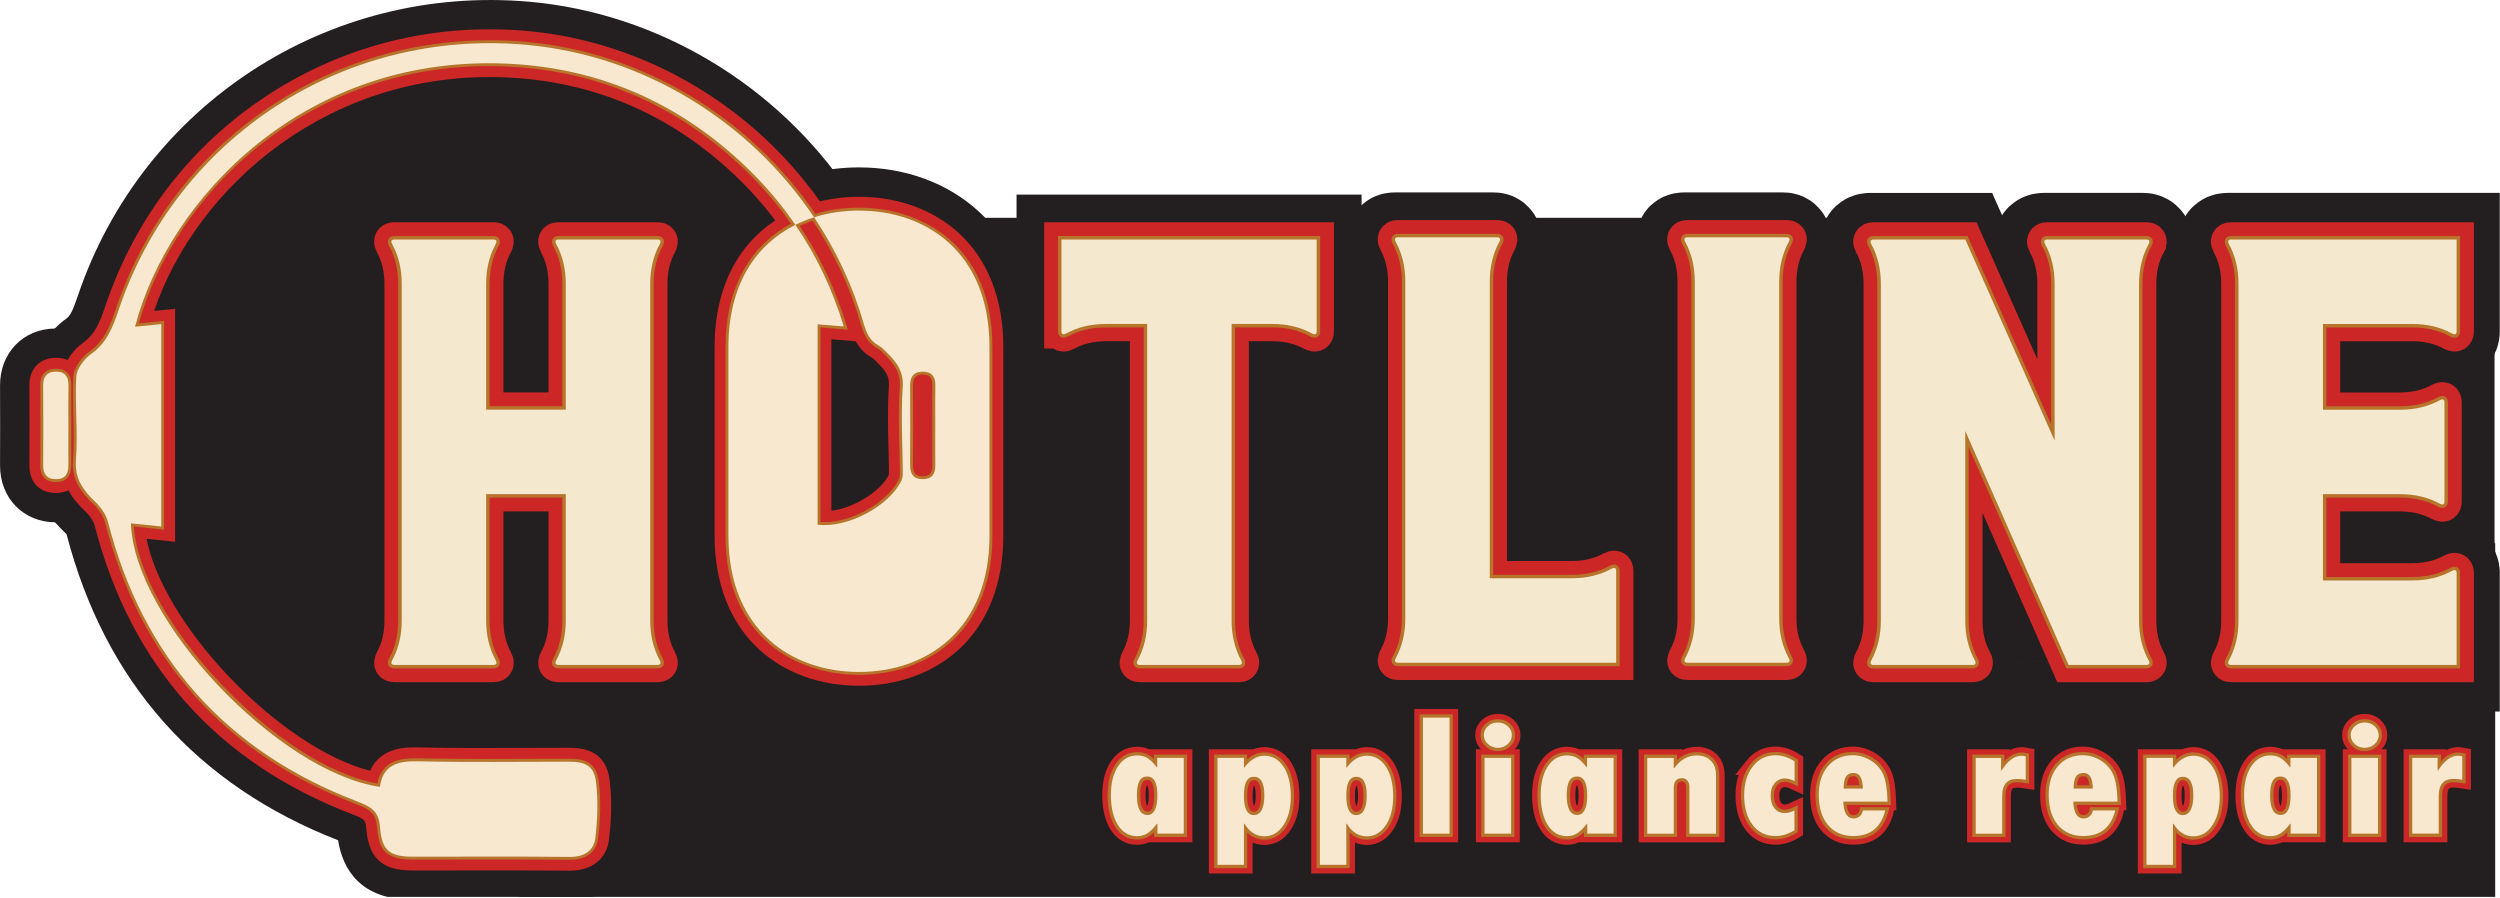 <svg width="724" height="260" viewBox="0 0 724 260" fill="none" xmlns="http://www.w3.org/2000/svg">
<g clip-path="url(#clip0_871_122)">
<path d="M716.11 163.82H156.55V253.55H716.11V163.82Z" fill="#231F20" stroke="#231F20" stroke-width="13" stroke-miterlimit="10"/>
<path d="M207.6 34.629H73.12V215.399H207.6V34.629Z" fill="#231F20" stroke="#231F20" stroke-width="13" stroke-miterlimit="10"/>
<path d="M703.92 81.578H73.12V182.458H703.92V81.578Z" fill="#231F20" stroke="#231F20" stroke-width="37" stroke-miterlimit="10"/>
<path d="M191.12 70.589C191.47 69.889 191.3 69.359 190.42 69.359H161.73C160.85 69.359 160.67 69.889 161.03 70.589C162.97 74.109 163.85 77.979 163.85 82.209V118.639H140.79V82.209C140.79 77.989 141.67 74.109 143.61 70.589C143.96 69.889 143.79 69.359 142.91 69.359H114.22C113.34 69.359 113.16 69.889 113.52 70.589C115.46 74.109 116.34 77.979 116.34 82.209V179.709C116.34 183.929 115.46 187.809 113.52 191.329C113.17 192.029 113.34 192.559 114.22 192.559H142.91C143.79 192.559 143.97 192.029 143.61 191.329C141.67 187.809 140.79 183.939 140.79 179.709V143.099H163.85V179.709C163.85 183.929 162.97 187.809 161.03 191.329C160.68 192.029 160.85 192.559 161.73 192.559H190.42C191.3 192.559 191.48 192.029 191.12 191.329C189.18 187.809 188.3 183.939 188.3 179.709V82.209C188.3 77.989 189.18 74.109 191.12 70.589Z" fill="#1D2E25" stroke="#231F20" stroke-width="26" stroke-miterlimit="10"/>
<path d="M191.12 70.589C191.47 69.889 191.3 69.359 190.42 69.359H161.73C160.85 69.359 160.67 69.889 161.03 70.589C162.97 74.109 163.85 77.979 163.85 82.209V118.639H140.79V82.209C140.79 77.989 141.67 74.109 143.61 70.589C143.96 69.889 143.79 69.359 142.91 69.359H114.22C113.34 69.359 113.16 69.889 113.52 70.589C115.46 74.109 116.34 77.979 116.34 82.209V179.709C116.34 183.929 115.46 187.809 113.52 191.329C113.17 192.029 113.34 192.559 114.22 192.559H142.91C143.79 192.559 143.97 192.029 143.61 191.329C141.67 187.809 140.79 183.939 140.79 179.709V143.099H163.85V179.709C163.85 183.929 162.97 187.809 161.03 191.329C160.68 192.029 160.85 192.559 161.73 192.559H190.42C191.3 192.559 191.48 192.029 191.12 191.329C189.18 187.809 188.3 183.939 188.3 179.709V82.209C188.3 77.989 189.18 74.109 191.12 70.589Z" stroke="#CD2627" stroke-width="10" stroke-miterlimit="10"/>
<path d="M161.73 193.559C160.72 193.559 160.27 193.069 160.09 192.769C159.9 192.469 159.66 191.819 160.13 190.879C161.96 187.549 162.84 183.909 162.84 179.709V144.099H141.78V179.709C141.78 183.909 142.66 187.549 144.47 190.839C144.96 191.819 144.72 192.469 144.53 192.769C144.35 193.059 143.89 193.559 142.89 193.559H114.2C113.19 193.559 112.74 193.069 112.56 192.769C112.37 192.469 112.13 191.819 112.6 190.879C114.43 187.549 115.31 183.909 115.31 179.709V82.209C115.31 78.009 114.43 74.369 112.62 71.079C112.13 70.099 112.37 69.459 112.56 69.149C112.74 68.859 113.2 68.359 114.2 68.359H142.89C143.9 68.359 144.35 68.849 144.53 69.149C144.72 69.449 144.96 70.099 144.49 71.039C142.66 74.369 141.78 78.009 141.78 82.209V117.639H162.84V82.209C162.84 78.009 161.96 74.369 160.15 71.079C159.66 70.099 159.9 69.459 160.09 69.149C160.27 68.859 160.73 68.359 161.73 68.359H190.42C191.43 68.359 191.88 68.849 192.06 69.149C192.25 69.449 192.49 70.099 192.02 71.039C190.19 74.369 189.31 78.009 189.31 82.209V179.709C189.31 183.909 190.19 187.549 192 190.839C192.49 191.819 192.25 192.469 192.06 192.769C191.88 193.059 191.42 193.559 190.42 193.559H161.73Z" fill="#B7742B"/>
<path d="M166.541 188.559C167.411 185.809 167.841 182.879 167.841 179.709V139.099H136.781V179.709C136.781 182.889 137.211 185.819 138.081 188.559H119.021C119.891 185.809 120.321 182.879 120.321 179.709V82.209C120.321 79.029 119.891 76.099 119.021 73.359H138.081C137.211 76.109 136.781 79.039 136.781 82.209V122.639H167.841V82.209C167.841 79.029 167.411 76.099 166.541 73.359H185.601C184.731 76.109 184.301 79.039 184.301 82.209V179.709C184.301 182.889 184.731 185.819 185.601 188.559H166.541Z" fill="#B7742B"/>
<path d="M161.73 192.559C161.24 192.559 161.03 192.389 160.94 192.249C160.86 192.129 160.77 191.839 161.03 191.329C162.92 187.889 163.85 184.079 163.85 179.709V143.099H140.79V179.709C140.79 184.079 141.71 187.879 143.61 191.329C143.79 191.699 143.83 192.039 143.7 192.249C143.61 192.389 143.4 192.559 142.91 192.559H114.22C113.73 192.559 113.52 192.389 113.43 192.249C113.35 192.129 113.26 191.839 113.52 191.329C115.41 187.889 116.34 184.079 116.34 179.709V82.209C116.34 77.839 115.42 74.039 113.52 70.589C113.34 70.219 113.3 69.889 113.43 69.669C113.5 69.549 113.7 69.359 114.22 69.359H142.91C143.4 69.359 143.61 69.529 143.7 69.669C143.78 69.789 143.87 70.079 143.61 70.589C141.72 74.029 140.79 77.839 140.79 82.209V118.639H163.85V82.209C163.85 77.839 162.93 74.039 161.03 70.589C160.85 70.219 160.81 69.889 160.94 69.669C161.03 69.529 161.24 69.359 161.73 69.359H190.42C190.91 69.359 191.12 69.529 191.21 69.669C191.29 69.789 191.38 70.079 191.12 70.589C189.23 74.029 188.3 77.839 188.3 82.209V179.709C188.3 184.079 189.22 187.879 191.12 191.329C191.3 191.699 191.34 192.039 191.21 192.249C191.12 192.389 190.91 192.559 190.42 192.559H161.73Z" fill="#B7742B"/>
<path d="M167.87 187.559C168.52 185.099 168.83 182.499 168.83 179.709V138.099H135.77V179.709C135.77 182.499 136.09 185.099 136.73 187.559H120.34C120.99 185.099 121.3 182.499 121.3 179.709V82.209C121.3 79.419 120.98 76.819 120.34 74.359H136.73C136.08 76.819 135.77 79.419 135.77 82.209V123.639H168.83V82.209C168.83 79.419 168.51 76.819 167.87 74.359H184.26C183.61 76.819 183.3 79.419 183.3 82.209V179.709C183.3 182.499 183.62 185.099 184.26 187.559H167.87Z" fill="#B7742B"/>
<path d="M191.12 70.589C191.47 69.889 191.3 69.359 190.42 69.359H161.73C160.85 69.359 160.67 69.889 161.03 70.589C162.97 74.109 163.85 77.979 163.85 82.209V118.639H140.79V82.209C140.79 77.989 141.67 74.109 143.61 70.589C143.96 69.889 143.79 69.359 142.91 69.359H114.22C113.34 69.359 113.16 69.889 113.52 70.589C115.46 74.109 116.34 77.979 116.34 82.209V179.709C116.34 183.929 115.46 187.809 113.52 191.329C113.17 192.029 113.34 192.559 114.22 192.559H142.91C143.79 192.559 143.97 192.029 143.61 191.329C141.67 187.809 140.79 183.939 140.79 179.709V143.099H163.85V179.709C163.85 183.929 162.97 187.809 161.03 191.329C160.68 192.029 160.85 192.559 161.73 192.559H190.42C191.3 192.559 191.48 192.029 191.12 191.329C189.18 187.809 188.3 183.939 188.3 179.709V82.209C188.3 77.989 189.18 74.109 191.12 70.589Z" fill="#B7742B"/>
<path d="M167.86 187.559C168.51 185.079 168.84 182.459 168.84 179.709V138.099H135.78V179.709C135.78 182.459 136.11 185.079 136.76 187.559H120.34C120.99 185.079 121.32 182.459 121.32 179.709V82.209C121.32 79.459 120.99 76.839 120.34 74.359H136.76C136.11 76.839 135.78 79.459 135.78 82.209V123.639H168.84V82.209C168.84 79.459 168.51 76.839 167.86 74.359H184.28C183.63 76.839 183.3 79.459 183.3 82.209V179.709C183.3 182.459 183.63 185.079 184.28 187.559H167.86Z" fill="#B7742B"/>
<path d="M169.14 186.559C169.61 184.399 169.83 182.119 169.83 179.709V137.099H134.77V179.709C134.77 182.119 135 184.389 135.47 186.559H121.62C122.09 184.389 122.31 182.119 122.31 179.709V82.209C122.31 79.799 122.08 77.529 121.61 75.359H135.46C134.99 77.519 134.77 79.799 134.77 82.209V124.639H169.83V82.209C169.83 79.799 169.6 77.529 169.13 75.359H182.98C182.51 77.529 182.29 79.799 182.29 82.209V179.709C182.29 182.119 182.52 184.389 182.99 186.559H169.14Z" fill="#B7742B"/>
<path d="M191.12 70.589C191.47 69.889 191.3 69.359 190.42 69.359H161.73C160.85 69.359 160.67 69.889 161.03 70.589C162.97 74.109 163.85 77.979 163.85 82.209V118.639H140.79V82.209C140.79 77.989 141.67 74.109 143.61 70.589C143.96 69.889 143.79 69.359 142.91 69.359H114.22C113.34 69.359 113.16 69.889 113.52 70.589C115.46 74.109 116.34 77.979 116.34 82.209V179.709C116.34 183.929 115.46 187.809 113.52 191.329C113.17 192.029 113.34 192.559 114.22 192.559H142.91C143.79 192.559 143.97 192.029 143.61 191.329C141.67 187.809 140.79 183.939 140.79 179.709V143.099H163.85V179.709C163.85 183.929 162.97 187.809 161.03 191.329C160.68 192.029 160.85 192.559 161.73 192.559H190.42C191.3 192.559 191.48 192.029 191.12 191.329C189.18 187.809 188.3 183.939 188.3 179.709V82.209C188.3 77.989 189.18 74.109 191.12 70.589Z" fill="#F4E9CE"/>
<path d="M307.401 95.939C307.401 96.819 307.931 96.999 308.631 96.639C312.151 94.699 316.021 93.819 320.251 93.819H332.221V179.709C332.221 183.929 331.341 187.809 329.401 191.329C329.051 192.029 329.221 192.559 330.101 192.559H358.791C359.671 192.559 359.851 192.029 359.491 191.329C357.551 187.809 356.671 183.939 356.671 179.709V93.819H368.461C372.681 93.819 376.561 94.699 380.081 96.639C380.781 96.989 381.311 96.819 381.311 95.939V69.359H307.391V95.939H307.401Z" fill="#1D2E25" stroke="#231F20" stroke-width="26" stroke-miterlimit="10"/>
<path d="M307.401 95.939C307.401 96.819 307.931 96.999 308.631 96.639C312.151 94.699 316.021 93.819 320.251 93.819H332.221V179.709C332.221 183.929 331.341 187.809 329.401 191.329C329.051 192.029 329.221 192.559 330.101 192.559H358.791C359.671 192.559 359.851 192.029 359.491 191.329C357.551 187.809 356.671 183.939 356.671 179.709V93.819H368.461C372.681 93.819 376.561 94.699 380.081 96.639C380.781 96.989 381.311 96.819 381.311 95.939V69.359H307.391V95.939H307.401Z" stroke="#CD2627" stroke-width="10" stroke-miterlimit="10"/>
<path d="M330.101 193.558C329.091 193.558 328.641 193.068 328.461 192.768C328.271 192.468 328.031 191.818 328.501 190.878C330.331 187.548 331.211 183.908 331.211 179.708V94.818H320.241C316.041 94.818 312.401 95.698 309.111 97.508C308.711 97.708 308.361 97.798 308.021 97.798C307.211 97.798 306.391 97.218 306.391 95.928V68.348H382.311V95.928C382.311 97.218 381.491 97.798 380.681 97.798C380.351 97.798 379.991 97.708 379.631 97.518C376.301 95.688 372.661 94.808 368.461 94.808H357.671V179.698C357.671 183.898 358.551 187.538 360.361 190.828C360.851 191.808 360.611 192.458 360.421 192.758C360.241 193.048 359.781 193.548 358.781 193.548H330.091L330.101 193.558Z" fill="#B7742B"/>
<path d="M334.911 188.559C335.781 185.809 336.211 182.879 336.211 179.709V89.819H320.241C317.061 89.819 314.131 90.249 311.391 91.119V73.359H377.311V91.119C374.561 90.249 371.631 89.819 368.461 89.819H352.671V179.709C352.671 182.889 353.101 185.819 353.971 188.559H334.911Z" fill="#B7742B"/>
<path d="M330.1 192.559C329.61 192.559 329.4 192.389 329.31 192.249C329.23 192.129 329.14 191.839 329.4 191.329C331.29 187.899 332.22 184.079 332.22 179.709V93.819H320.25C315.88 93.819 312.08 94.739 308.63 96.639C308.41 96.749 308.2 96.809 308.03 96.809C307.63 96.809 307.4 96.499 307.4 95.939V69.359H381.32V95.939C381.32 96.499 381.1 96.809 380.69 96.809C380.52 96.809 380.31 96.749 380.09 96.639C376.66 94.749 372.85 93.819 368.47 93.819H356.68V179.709C356.68 184.079 357.6 187.879 359.5 191.329C359.68 191.699 359.72 192.039 359.59 192.249C359.5 192.389 359.29 192.559 358.8 192.559H330.11H330.1Z" fill="#B7742B"/>
<path d="M336.251 187.558C336.901 185.098 337.211 182.498 337.211 179.708V88.818H320.241C317.451 88.818 314.851 89.138 312.391 89.778V74.348H376.311V89.778C373.851 89.128 371.251 88.818 368.461 88.818H351.671V179.708C351.671 182.498 351.991 185.098 352.631 187.558H336.241H336.251Z" fill="#B7742B"/>
<path d="M307.401 95.939C307.401 96.819 307.931 96.999 308.631 96.639C312.151 94.699 316.021 93.819 320.251 93.819H332.221V179.709C332.221 183.929 331.341 187.809 329.401 191.329C329.051 192.029 329.221 192.559 330.101 192.559H358.791C359.671 192.559 359.851 192.029 359.491 191.329C357.551 187.809 356.671 183.939 356.671 179.709V93.819H368.461C372.681 93.819 376.561 94.699 380.081 96.639C380.781 96.989 381.311 96.819 381.311 95.939V69.359H307.391V95.939H307.401Z" fill="#B7742B"/>
<path d="M336.231 187.559C336.881 185.079 337.211 182.459 337.211 179.709V88.819H320.241C317.491 88.819 314.871 89.149 312.391 89.799V74.359H376.311V89.799C373.831 89.149 371.211 88.819 368.461 88.819H351.671V179.709C351.671 182.459 352.001 185.079 352.651 187.559H336.231Z" fill="#B7742B"/>
<path d="M330.411 191.558C332.291 188.058 333.211 184.168 333.211 179.708V92.818H320.241C315.801 92.818 311.921 93.738 308.391 95.618V70.348H380.311V95.618C376.811 93.738 372.921 92.808 368.461 92.808H355.671V179.698C355.671 184.138 356.591 188.018 358.471 191.548H330.401L330.411 191.558Z" fill="#B7742B"/>
<path d="M337.521 186.559C337.991 184.399 338.211 182.119 338.211 179.709V87.819H320.241C317.831 87.819 315.561 88.049 313.391 88.519V75.359H375.311V88.519C373.151 88.049 370.871 87.829 368.461 87.829H350.671V179.719C350.671 182.129 350.901 184.399 351.371 186.569H337.521V186.559Z" fill="#B7742B"/>
<path d="M307.401 95.939C307.401 96.819 307.931 96.999 308.631 96.639C312.151 94.699 316.021 93.819 320.251 93.819H332.221V179.709C332.221 183.929 331.341 187.809 329.401 191.329C329.051 192.029 329.221 192.559 330.101 192.559H358.791C359.671 192.559 359.851 192.029 359.491 191.329C357.551 187.809 356.671 183.939 356.671 179.709V93.819H368.461C372.681 93.819 376.561 94.699 380.081 96.639C380.781 96.989 381.311 96.819 381.311 95.939V69.359H307.391V95.939H307.401Z" fill="#F4E9CE"/>
<path d="M465.811 164.647C462.291 166.587 458.421 167.467 454.191 167.467H430.431V81.577C430.431 77.357 431.311 73.477 433.251 69.957C433.601 69.257 433.431 68.727 432.551 68.727H403.861C402.981 68.727 402.801 69.257 403.161 69.957C405.101 73.477 405.981 77.347 405.981 81.577V179.077C405.981 183.297 405.101 187.177 403.161 190.697C402.811 191.397 402.981 191.927 403.861 191.927H467.041V165.347C467.041 164.467 466.511 164.287 465.811 164.647Z" fill="#1D2E25" stroke="#231F20" stroke-width="26" stroke-miterlimit="10"/>
<path d="M466.811 164.647C463.291 166.587 459.421 167.467 455.191 167.467H431.431V81.577C431.431 77.357 432.311 73.477 434.251 69.957C434.601 69.257 434.431 68.727 433.551 68.727H404.861C403.981 68.727 403.801 69.257 404.161 69.957C406.101 73.477 406.981 77.347 406.981 81.577V179.077C406.981 183.297 406.101 187.177 404.161 190.697C403.811 191.397 403.981 191.927 404.861 191.927H468.041V165.347C468.041 164.467 467.511 164.287 466.811 164.647Z" stroke="#CD2627" stroke-width="10" stroke-miterlimit="10"/>
<path d="M404.861 192.927C403.851 192.927 403.401 192.437 403.221 192.137C403.031 191.837 402.791 191.187 403.261 190.247C405.091 186.917 405.971 183.277 405.971 179.077V81.577C405.971 77.377 405.091 73.737 403.281 70.447C402.791 69.467 403.031 68.827 403.221 68.517C403.401 68.227 403.861 67.727 404.861 67.727H433.551C434.561 67.727 435.011 68.217 435.191 68.517C435.381 68.817 435.621 69.467 435.151 70.407C433.321 73.737 432.441 77.377 432.441 81.577V166.467H455.201C459.401 166.467 463.041 165.587 466.331 163.777C466.731 163.577 467.081 163.487 467.421 163.487C468.231 163.487 469.051 164.067 469.051 165.357V192.937H404.871L404.861 192.927Z" fill="#B7742B"/>
<path d="M409.681 187.927C410.551 185.177 410.981 182.247 410.981 179.077V81.577C410.981 78.397 410.551 75.467 409.681 72.727H428.741C427.871 75.477 427.441 78.407 427.441 81.577V171.467H455.201C458.381 171.467 461.311 171.037 464.051 170.177V187.937H409.681V187.927Z" fill="#B7742B"/>
<path d="M404.861 191.927C404.471 191.927 404.191 191.817 404.071 191.617C403.991 191.497 403.901 191.207 404.161 190.697C406.051 187.257 406.981 183.447 406.981 179.077V81.577C406.981 77.207 406.061 73.407 404.161 69.957C403.981 69.587 403.941 69.257 404.071 69.037C404.141 68.917 404.341 68.727 404.861 68.727H433.551C434.051 68.727 434.251 68.897 434.341 69.037C434.421 69.157 434.511 69.447 434.251 69.957C432.361 73.397 431.431 77.207 431.431 81.577V167.467H455.191C459.561 167.467 463.361 166.547 466.811 164.647C467.031 164.537 467.241 164.477 467.411 164.477C467.821 164.477 468.041 164.787 468.041 165.347V191.927H404.861Z" fill="#B7742B"/>
<path d="M411.011 186.927C411.661 184.467 411.971 181.867 411.971 179.077V81.577C411.971 78.787 411.651 76.187 411.011 73.727H427.401C426.751 76.187 426.441 78.787 426.441 81.577V172.467H455.201C457.991 172.467 460.591 172.147 463.051 171.507V186.937H411.021L411.011 186.927Z" fill="#B7742B"/>
<path d="M466.811 164.647C463.291 166.587 459.421 167.467 455.191 167.467H431.431V81.577C431.431 77.357 432.311 73.477 434.251 69.957C434.601 69.257 434.431 68.727 433.551 68.727H404.861C403.981 68.727 403.801 69.257 404.161 69.957C406.101 73.477 406.981 77.347 406.981 81.577V179.077C406.981 183.297 406.101 187.177 404.161 190.697C403.811 191.397 403.981 191.927 404.861 191.927H468.041V165.347C468.041 164.467 467.511 164.287 466.811 164.647Z" fill="#B7742B"/>
<path d="M411.001 186.927C411.651 184.447 411.981 181.827 411.981 179.077V81.577C411.981 78.827 411.651 76.207 411.001 73.727H427.421C426.771 76.207 426.441 78.827 426.441 81.577V172.467H455.201C457.951 172.467 460.571 172.137 463.051 171.487V186.927H411.001Z" fill="#B7742B"/>
<path d="M405.171 190.927C407.051 187.417 407.981 183.527 407.981 179.077V81.577C407.981 77.137 407.061 73.257 405.181 69.727H433.251C431.371 73.237 430.451 77.127 430.451 81.577V168.467H455.211C459.651 168.467 463.531 167.547 467.061 165.667V190.937H405.181L405.171 190.927Z" fill="#B7742B"/>
<path d="M412.281 185.927C412.751 183.757 412.971 181.487 412.971 179.077V81.577C412.971 79.167 412.741 76.897 412.271 74.727H426.121C425.651 76.887 425.421 79.167 425.421 81.577V173.467H455.181C457.591 173.467 459.861 173.237 462.031 172.767V185.927H412.261H412.281Z" fill="#B7742B"/>
<path d="M466.811 164.647C463.291 166.587 459.421 167.467 455.191 167.467H431.431V81.577C431.431 77.357 432.311 73.477 434.251 69.957C434.601 69.257 434.431 68.727 433.551 68.727H404.861C403.981 68.727 403.801 69.257 404.161 69.957C406.101 73.477 406.981 77.347 406.981 81.577V179.077C406.981 183.297 406.101 187.177 404.161 190.697C403.811 191.397 403.981 191.927 404.861 191.927H468.041V165.347C468.041 164.467 467.511 164.287 466.811 164.647Z" fill="#F4E9CE"/>
<path d="M517.08 69.957C517.43 69.257 517.26 68.727 516.38 68.727H487.69C486.81 68.727 486.63 69.257 486.99 69.957C488.93 73.477 489.81 77.347 489.81 81.577V179.077C489.81 183.297 488.93 187.177 486.99 190.697C486.64 191.397 486.81 191.927 487.69 191.927H516.38C517.26 191.927 517.44 191.397 517.08 190.697C515.14 187.177 514.26 183.307 514.26 179.077V81.577C514.26 77.357 515.14 73.477 517.08 69.957Z" fill="#1D2E25" stroke="#231F20" stroke-width="26" stroke-miterlimit="10"/>
<path d="M518.08 69.957C518.43 69.257 518.26 68.727 517.38 68.727H488.69C487.81 68.727 487.63 69.257 487.99 69.957C489.93 73.477 490.81 77.347 490.81 81.577V179.077C490.81 183.297 489.93 187.177 487.99 190.697C487.64 191.397 487.81 191.927 488.69 191.927H517.38C518.26 191.927 518.44 191.397 518.08 190.697C516.14 187.177 515.26 183.307 515.26 179.077V81.577C515.26 77.357 516.14 73.477 518.08 69.957Z" stroke="#CD2627" stroke-width="10" stroke-miterlimit="10"/>
<path d="M488.69 192.927C487.68 192.927 487.23 192.437 487.05 192.137C486.86 191.837 486.62 191.187 487.09 190.247C488.92 186.917 489.8 183.277 489.8 179.077V81.577C489.8 77.377 488.92 73.737 487.11 70.447C486.62 69.467 486.86 68.827 487.05 68.517C487.23 68.227 487.69 67.727 488.69 67.727H517.38C518.39 67.727 518.84 68.217 519.02 68.517C519.21 68.817 519.45 69.467 518.98 70.407C517.15 73.737 516.27 77.377 516.27 81.577V179.077C516.27 183.277 517.15 186.917 518.96 190.207C519.45 191.187 519.21 191.837 519.02 192.137C518.84 192.427 518.38 192.927 517.38 192.927H488.69Z" fill="#B7742B"/>
<path d="M493.5 187.927C494.37 185.177 494.8 182.247 494.8 179.077V81.577C494.8 78.397 494.37 75.467 493.5 72.727H512.56C511.69 75.477 511.26 78.407 511.26 81.577V179.077C511.26 182.257 511.69 185.187 512.56 187.927H493.5Z" fill="#B7742B"/>
<path d="M488.69 191.927C488.2 191.927 487.99 191.757 487.9 191.617C487.82 191.497 487.73 191.207 487.99 190.697C489.88 187.257 490.81 183.447 490.81 179.077V81.577C490.81 77.207 489.89 73.407 487.99 69.957C487.81 69.587 487.77 69.257 487.9 69.037C487.97 68.917 488.17 68.727 488.69 68.727H517.38C517.88 68.727 518.08 68.897 518.17 69.037C518.3 69.247 518.27 69.577 518.08 69.957C516.19 73.387 515.26 77.197 515.26 81.577V179.077C515.26 183.447 516.18 187.247 518.08 190.697C518.26 191.067 518.3 191.407 518.17 191.617C518.1 191.737 517.9 191.927 517.38 191.927H488.69Z" fill="#B7742B"/>
<path d="M494.83 186.927C495.48 184.467 495.79 181.867 495.79 179.077V81.577C495.79 78.787 495.47 76.187 494.83 73.727H511.22C510.57 76.187 510.26 78.787 510.26 81.577V179.077C510.26 181.867 510.58 184.467 511.22 186.927H494.83Z" fill="#B7742B"/>
<path d="M518.08 69.957C518.43 69.257 518.26 68.727 517.38 68.727H488.69C487.81 68.727 487.63 69.257 487.99 69.957C489.93 73.477 490.81 77.347 490.81 81.577V179.077C490.81 183.297 489.93 187.177 487.99 190.697C487.64 191.397 487.81 191.927 488.69 191.927H517.38C518.26 191.927 518.44 191.397 518.08 190.697C516.14 187.177 515.26 183.307 515.26 179.077V81.577C515.26 77.357 516.14 73.477 518.08 69.957Z" fill="#B7742B"/>
<path d="M494.82 186.927C495.47 184.447 495.8 181.827 495.8 179.077V81.577C495.8 78.827 495.47 76.207 494.82 73.727H511.24C510.59 76.207 510.26 78.827 510.26 81.577V179.077C510.26 181.827 510.59 184.447 511.24 186.927H494.82Z" fill="#B7742B"/>
<path d="M488.99 190.927C490.87 187.427 491.8 183.537 491.8 179.077V81.577C491.8 77.137 490.88 73.257 489 69.727H517.07C515.19 73.237 514.27 77.127 514.27 81.577V179.077C514.27 183.517 515.19 187.397 517.07 190.927H489H488.99Z" fill="#B7742B"/>
<path d="M496.1 185.927C496.57 183.767 496.8 181.487 496.8 179.077V81.577C496.8 79.167 496.57 76.897 496.1 74.727H509.96C509.49 76.887 509.26 79.167 509.26 81.577V179.077C509.26 181.487 509.49 183.757 509.96 185.927H496.1Z" fill="#B7742B"/>
<path d="M518.08 69.957C518.43 69.257 518.26 68.727 517.38 68.727H488.69C487.81 68.727 487.63 69.257 487.99 69.957C489.93 73.477 490.81 77.347 490.81 81.577V179.077C490.81 183.297 489.93 187.177 487.99 190.697C487.64 191.397 487.81 191.927 488.69 191.927H517.38C518.26 191.927 518.44 191.397 518.08 190.697C516.14 187.177 515.26 183.307 515.26 179.077V81.577C515.26 77.357 516.14 73.477 518.08 69.957Z" fill="#F4E9CE"/>
<path d="M621.291 70.589C621.641 69.889 621.471 69.359 620.591 69.359H591.901C591.021 69.359 590.841 69.889 591.201 70.589C593.141 74.109 594.021 77.979 594.021 82.209V127.619L568.151 69.369H541.571C540.691 69.369 540.511 69.899 540.871 70.599C542.811 74.119 543.691 77.989 543.691 82.219V179.719C543.691 183.939 542.811 187.819 540.871 191.339C540.521 192.039 540.691 192.569 541.571 192.569H570.261C571.141 192.569 571.321 192.039 570.961 191.339C569.021 187.819 568.141 183.949 568.141 179.719V124.809L598.061 192.569H620.591C621.471 192.569 621.651 192.039 621.291 191.339C619.351 187.819 618.471 183.949 618.471 179.719V82.219C618.471 77.999 619.351 74.119 621.291 70.599V70.589Z" fill="#1D2E25" stroke="#231F20" stroke-width="27" stroke-miterlimit="10"/>
<path d="M622.291 70.589C622.641 69.889 622.471 69.359 621.591 69.359H592.901C592.021 69.359 591.841 69.889 592.201 70.589C594.141 74.109 595.021 77.979 595.021 82.209V127.619L569.151 69.369H542.571C541.691 69.369 541.511 69.899 541.871 70.599C543.811 74.119 544.691 77.989 544.691 82.219V179.719C544.691 183.939 543.811 187.819 541.871 191.339C541.521 192.039 541.691 192.569 542.571 192.569H571.261C572.141 192.569 572.321 192.039 571.961 191.339C570.021 187.819 569.141 183.949 569.141 179.719V124.809L599.061 192.569H621.591C622.471 192.569 622.651 192.039 622.291 191.339C620.351 187.819 619.471 183.949 619.471 179.719V82.219C619.471 77.999 620.351 74.119 622.291 70.599V70.589Z" stroke="#CD2627" stroke-width="10" stroke-miterlimit="10"/>
<path d="M598.401 193.559L570.131 129.539V179.709C570.131 183.909 571.011 187.549 572.821 190.839C573.311 191.819 573.071 192.469 572.881 192.769C572.701 193.059 572.241 193.559 571.241 193.559H542.551C541.541 193.559 541.091 193.069 540.911 192.769C540.721 192.469 540.481 191.819 540.951 190.879C542.781 187.549 543.661 183.909 543.661 179.709V82.209C543.661 78.009 542.781 74.369 540.971 71.079C540.481 70.099 540.721 69.449 540.911 69.149C541.091 68.859 541.551 68.359 542.551 68.359H569.781L594.001 122.899V82.209C594.001 78.009 593.121 74.369 591.311 71.079C590.821 70.099 591.061 69.459 591.251 69.149C591.431 68.859 591.891 68.359 592.891 68.359H621.581C622.591 68.359 623.041 68.849 623.221 69.149C623.411 69.449 623.651 70.099 623.171 71.039C621.341 74.369 620.461 78.009 620.461 82.209V179.709C620.461 183.909 621.341 187.549 623.151 190.839C623.641 191.819 623.401 192.469 623.211 192.769C623.031 193.059 622.571 193.559 621.571 193.559H598.391H598.401Z" fill="#B7742B"/>
<path d="M601.661 188.559L574.711 127.519L565.141 129.539V179.709C565.141 182.889 565.571 185.819 566.441 188.559H547.381C548.251 185.809 548.681 182.879 548.681 179.709V82.209C548.681 79.029 548.251 76.099 547.391 73.359H566.551L589.451 124.929L599.021 122.899V82.209C599.021 79.029 598.591 76.109 597.721 73.359H616.781C615.911 76.109 615.481 79.039 615.481 82.209V179.709C615.481 182.889 615.911 185.819 616.771 188.559H601.671H601.661Z" fill="#B7742B"/>
<path d="M599.061 192.558L571.061 129.138L569.141 129.538V179.708C569.141 184.078 570.061 187.878 571.961 191.328C572.141 191.698 572.181 192.038 572.051 192.248C571.961 192.388 571.751 192.558 571.261 192.558H542.571C542.081 192.558 541.871 192.388 541.781 192.248C541.701 192.128 541.611 191.838 541.871 191.328C543.761 187.888 544.691 184.078 544.691 179.708V82.208C544.691 77.838 543.771 74.038 541.871 70.588C541.691 70.218 541.651 69.878 541.781 69.668C541.871 69.528 542.081 69.358 542.571 69.358H569.151L593.111 123.298L595.021 122.888V82.198C595.021 77.828 594.101 74.028 592.201 70.578C592.021 70.208 591.981 69.868 592.111 69.658C592.201 69.518 592.411 69.348 592.901 69.348H621.591C622.091 69.348 622.291 69.518 622.381 69.658C622.461 69.778 622.551 70.068 622.291 70.578C620.401 74.018 619.471 77.828 619.471 82.198V179.698C619.471 184.068 620.391 187.868 622.291 191.318C622.471 191.688 622.511 192.028 622.381 192.238C622.261 192.438 621.971 192.548 621.591 192.548H599.061V192.558Z" fill="#B7742B"/>
<path d="M602.31 187.561L573.98 123.411L564.13 125.491V179.721C564.13 182.511 564.45 185.111 565.09 187.571H548.7C549.35 185.111 549.66 182.511 549.66 179.721V82.221C549.66 79.431 549.34 76.831 548.7 74.371H565.88L590.16 129.051L600 126.961V82.221C600 79.431 599.68 76.831 599.04 74.371H615.43C614.78 76.831 614.47 79.431 614.47 82.221V179.721C614.47 182.511 614.79 185.111 615.43 187.571H602.31V187.561Z" fill="#B7742B"/>
<path d="M622.291 70.589C622.641 69.889 622.471 69.359 621.591 69.359H592.901C592.021 69.359 591.841 69.889 592.201 70.589C594.141 74.109 595.021 77.979 595.021 82.209V127.619L569.151 69.369H542.571C541.691 69.369 541.511 69.899 541.871 70.599C543.811 74.119 544.691 77.989 544.691 82.219V179.719C544.691 183.939 543.811 187.819 541.871 191.339C541.521 192.039 541.691 192.569 542.571 192.569H571.261C572.141 192.569 572.321 192.039 571.961 191.339C570.021 187.819 569.141 183.949 569.141 179.719V124.809L599.061 192.569H621.591C622.471 192.569 622.651 192.039 622.291 191.339C620.351 187.819 619.471 183.949 619.471 179.719V82.219C619.471 77.999 620.351 74.119 622.291 70.599V70.589Z" fill="#B7742B"/>
<path d="M602.31 187.558L573.71 122.778L564.14 124.798V179.708C564.14 182.458 564.47 185.078 565.12 187.558H548.7C549.35 185.078 549.68 182.458 549.68 179.708V82.208C549.68 79.458 549.35 76.838 548.7 74.358H565.89L590.44 129.638L600.01 127.608V82.198C600.01 79.448 599.68 76.828 599.03 74.348H615.45C614.8 76.828 614.47 79.448 614.47 82.198V179.698C614.47 182.448 614.8 185.068 615.45 187.548H602.32L602.31 187.558Z" fill="#B7742B"/>
<path d="M571.12 191.938L599.71 191.558L570.05 124.398L568.13 124.798V179.708C568.13 184.148 569.05 188.028 570.93 191.558H542.86C544.74 188.058 545.67 184.168 545.67 179.708V82.208C545.67 77.768 544.75 73.888 542.87 70.358H568.49L594.1 128.018L596.01 127.608V82.198C596.01 77.758 595.09 73.878 593.21 70.348H621.28C619.4 73.858 618.48 77.748 618.48 82.198V179.698C618.48 184.138 619.4 188.018 621.28 191.548H599.71L571.12 191.938Z" fill="#B7742B"/>
<path d="M602.961 186.559L572.981 118.669L563.131 120.749V179.719C563.131 182.129 563.361 184.399 563.831 186.569H549.971C550.441 184.409 550.671 182.129 550.671 179.719V82.219C550.671 79.809 550.441 77.539 549.971 75.369H565.231L591.161 133.759L601.001 131.669V82.209C601.001 79.799 600.771 77.529 600.301 75.359H614.151C613.691 77.519 613.461 79.799 613.461 82.209V179.709C613.461 182.119 613.691 184.389 614.161 186.559H602.961Z" fill="#B7742B"/>
<path d="M622.291 70.589C622.641 69.889 622.471 69.359 621.591 69.359H592.901C592.021 69.359 591.841 69.889 592.201 70.589C594.141 74.109 595.021 77.979 595.021 82.209V127.619L569.151 69.369H542.571C541.691 69.369 541.511 69.899 541.871 70.599C543.811 74.119 544.691 77.989 544.691 82.219V179.719C544.691 183.939 543.811 187.819 541.871 191.339C541.521 192.039 541.691 192.569 542.571 192.569H571.261C572.141 192.569 572.321 192.039 571.961 191.339C570.021 187.819 569.141 183.949 569.141 179.719V124.809L599.061 192.569H621.591C622.471 192.569 622.651 192.039 622.291 191.339C620.351 187.819 619.471 183.949 619.471 179.719V82.219C619.471 77.999 620.351 74.119 622.291 70.599V70.589Z" fill="#F4E9CE"/>
<path d="M697.591 93.819C701.811 93.819 705.691 94.699 709.211 96.639C709.911 96.989 710.441 96.819 710.441 95.939V69.359H645.151C644.271 69.359 644.091 69.889 644.451 70.589C646.391 74.109 647.271 77.979 647.271 82.209V179.709C647.271 183.929 646.391 187.809 644.451 191.329C644.101 192.029 644.271 192.559 645.151 192.559H710.441V165.979C710.441 165.099 709.911 164.919 709.211 165.279C705.691 167.219 701.821 168.099 697.591 168.099H671.721V143.109H694.071C698.291 143.109 702.171 143.989 705.691 145.929C706.391 146.279 706.921 146.109 706.921 145.229V116.539C706.921 115.659 706.391 115.479 705.691 115.839C702.171 117.779 698.301 118.659 694.071 118.659H671.721V93.839H697.591V93.819Z" fill="#1D2E25" stroke="#231F20" stroke-width="27" stroke-miterlimit="10"/>
<path d="M698.591 93.819C702.811 93.819 706.691 94.699 710.211 96.639C710.911 96.989 711.441 96.819 711.441 95.939V69.359H646.151C645.271 69.359 645.091 69.889 645.451 70.589C647.391 74.109 648.271 77.979 648.271 82.209V179.709C648.271 183.929 647.391 187.809 645.451 191.329C645.101 192.029 645.271 192.559 646.151 192.559H711.441V165.979C711.441 165.099 710.911 164.919 710.211 165.279C706.691 167.219 702.821 168.099 698.591 168.099H672.721V143.109H695.071C699.291 143.109 703.171 143.989 706.691 145.929C707.391 146.279 707.921 146.109 707.921 145.229V116.539C707.921 115.659 707.391 115.479 706.691 115.839C703.171 117.779 699.301 118.659 695.071 118.659H672.721V93.839H698.591V93.819Z" stroke="#CD2627" stroke-width="10" stroke-miterlimit="10"/>
<path d="M646.14 193.559C645.13 193.559 644.68 193.069 644.5 192.769C644.31 192.469 644.07 191.819 644.54 190.879C646.37 187.549 647.25 183.909 647.25 179.709V82.209C647.25 78.009 646.37 74.369 644.56 71.079C644.07 70.099 644.31 69.459 644.5 69.149C644.68 68.859 645.14 68.359 646.14 68.359H712.43V95.939C712.43 96.449 712.3 96.879 712.05 97.209C711.75 97.599 711.31 97.819 710.8 97.819C710.47 97.819 710.11 97.729 709.75 97.539C706.42 95.709 702.78 94.829 698.58 94.829H673.711V117.649H695.06C699.26 117.649 702.9 116.769 706.19 114.959C706.59 114.759 706.941 114.669 707.281 114.669C708.091 114.669 708.91 115.249 708.91 116.539V145.229C708.91 146.519 708.091 147.099 707.281 147.099C706.951 147.099 706.59 147.009 706.23 146.819C702.9 144.989 699.26 144.109 695.06 144.109H673.711V167.099H698.58C702.78 167.099 706.421 166.219 709.711 164.409C710.111 164.209 710.46 164.119 710.8 164.119C711.61 164.119 712.43 164.699 712.43 165.989V193.569H646.14V193.559Z" fill="#B7742B"/>
<path d="M650.95 188.559C651.82 185.809 652.25 182.879 652.25 179.709V82.209C652.25 79.029 651.82 76.109 650.96 73.359H707.44V91.119C704.69 90.249 701.76 89.819 698.59 89.819H668.72V122.639H695.07C698.25 122.639 701.18 122.209 703.92 121.339V140.399C701.17 139.529 698.24 139.099 695.07 139.099H668.72V172.089H698.59C701.77 172.089 704.7 171.659 707.44 170.789V188.549H650.96L650.95 188.559Z" fill="#B7742B"/>
<path d="M646.14 192.559C645.65 192.559 645.44 192.389 645.35 192.249C645.27 192.129 645.18 191.839 645.44 191.329C647.33 187.889 648.26 184.079 648.26 179.709V82.209C648.26 77.839 647.34 74.039 645.44 70.589C645.26 70.219 645.22 69.879 645.35 69.669C645.44 69.529 645.65 69.359 646.14 69.359H711.43V95.939C711.43 96.229 711.37 96.449 711.26 96.599C711.15 96.739 711 96.809 710.8 96.809C710.63 96.809 710.42 96.749 710.2 96.639C706.76 94.749 702.95 93.819 698.58 93.819H672.71V118.639H695.06C699.43 118.639 703.23 117.719 706.68 115.829C706.9 115.719 707.11 115.659 707.29 115.659C707.69 115.659 707.92 115.969 707.92 116.529V145.219C707.92 145.779 707.7 146.089 707.29 146.089C707.12 146.089 706.91 146.029 706.69 145.919C703.25 144.029 699.44 143.099 695.07 143.099H672.72V168.089H698.59C702.96 168.089 706.76 167.169 710.21 165.269C710.43 165.159 710.64 165.099 710.81 165.099C711.22 165.099 711.44 165.409 711.44 165.969V192.549H646.15L646.14 192.559Z" fill="#B7742B"/>
<path d="M652.29 187.559C652.94 185.099 653.25 182.499 653.25 179.709V82.209C653.25 79.419 652.93 76.819 652.29 74.359H706.44V89.789C703.98 89.139 701.38 88.829 698.59 88.829H667.72V123.649H695.07C697.86 123.649 700.46 123.329 702.92 122.689V139.079C700.46 138.429 697.86 138.119 695.07 138.119H667.72V173.109H698.59C701.38 173.109 703.98 172.789 706.44 172.149V187.579H652.29V187.559Z" fill="#B7742B"/>
<path d="M698.591 93.819C702.811 93.819 706.691 94.699 710.211 96.639C710.911 96.989 711.441 96.819 711.441 95.939V69.359H646.151C645.271 69.359 645.091 69.889 645.451 70.589C647.391 74.109 648.271 77.979 648.271 82.209V179.709C648.271 183.929 647.391 187.809 645.451 191.329C645.101 192.029 645.271 192.559 646.151 192.559H711.441V165.979C711.441 165.099 710.911 164.919 710.211 165.279C706.691 167.219 702.821 168.099 698.591 168.099H672.721V143.109H695.071C699.291 143.109 703.171 143.989 706.691 145.929C707.391 146.279 707.921 146.109 707.921 145.229V116.539C707.921 115.659 707.391 115.479 706.691 115.839C703.171 117.779 699.301 118.659 695.071 118.659H672.721V93.839H698.591V93.819Z" fill="#B7742B"/>
<path d="M652.271 187.559C652.921 185.079 653.25 182.459 653.25 179.709V82.209C653.25 79.459 652.921 76.839 652.271 74.359H706.43V89.799C703.95 89.149 701.331 88.819 698.581 88.819H667.711V123.639H695.06C697.81 123.639 700.43 123.309 702.91 122.659V139.079C700.43 138.429 697.81 138.099 695.06 138.099H667.711V173.089H698.581C701.331 173.089 703.95 172.759 706.43 172.109V187.549H652.271V187.559Z" fill="#B7742B"/>
<path d="M646.45 191.559C648.33 188.049 649.25 184.169 649.25 179.709V82.209C649.25 77.769 648.33 73.889 646.45 70.359H710.44V95.629C706.94 93.749 703.05 92.819 698.59 92.819H671.72V119.639H695.07C699.51 119.639 703.39 118.719 706.92 116.839V144.909C703.41 143.029 699.53 142.109 695.07 142.109H671.72V169.099H698.59C703.03 169.099 706.91 168.179 710.44 166.299V191.569H646.45V191.559Z" fill="#B7742B"/>
<path d="M653.561 186.559C654.031 184.399 654.261 182.119 654.261 179.709V82.209C654.261 79.799 654.031 77.529 653.561 75.359H705.441V88.519C703.281 88.049 701.001 87.829 698.591 87.829H666.721V124.649H695.071C697.481 124.649 699.751 124.419 701.921 123.949V137.809C699.761 137.339 697.481 137.109 695.071 137.109H666.721V174.099H698.591C701.001 174.099 703.271 173.869 705.441 173.399V186.559H653.561Z" fill="#B7742B"/>
<path d="M698.591 93.819C702.811 93.819 706.691 94.699 710.211 96.639C710.911 96.989 711.441 96.819 711.441 95.939V69.359H646.151C645.271 69.359 645.091 69.889 645.451 70.589C647.391 74.109 648.271 77.979 648.271 82.209V179.709C648.271 183.929 647.391 187.809 645.451 191.329C645.101 192.029 645.271 192.559 646.151 192.559H711.441V165.979C711.441 165.099 710.911 164.919 710.211 165.279C706.691 167.219 702.821 168.099 698.591 168.099H672.721V143.109H695.071C699.291 143.109 703.171 143.989 706.691 145.929C707.391 146.279 707.921 146.109 707.921 145.229V116.539C707.921 115.659 707.391 115.479 706.691 115.839C703.171 117.779 699.301 118.659 695.071 118.659H672.721V93.839H698.591V93.819Z" fill="#F4E9CE"/>
<path d="M152.26 12.96C99.54 8.29 51.32 39.58 34.38 89.68C32.67 94.72 30.99 99.27 26.37 102.53C24.34 103.97 22.21 106.81 22.09 109.13C21.65 117.09 22.61 125.15 22 133.09C21.56 138.75 24.15 142.06 27.75 145.51C29.32 147.02 30.75 149.12 31.28 151.2C41.45 190.67 65.6 217.66 103.6 232.16C107.49 233.65 109.72 234.91 110.06 239.62C110.56 246.49 113 248.1 119.73 248.1C134.82 248.1 149.91 248 164.99 248.16C169.12 248.2 171.95 246.43 172.4 242.7C173.04 237.33 173.27 231.76 172.59 226.42C172 221.8 169.55 220.58 164.78 220.58C150.22 220.58 135.65 220.8 121.09 220.47C115.23 220.34 110.95 221.43 110.01 227.88C80.31 223.41 38.86 179.44 37.9 151.55C40.78 151.85 43.66 152.16 46.71 152.48V93.87C44.01 94.14 41.6 94.38 39.1 94.63C48.72 57.71 88.49 14.96 148.53 18.52C174.93 20.09 197.72 30.49 216.7 48.95C221.85 53.96 226.39 59.35 230.34 65.12C232.08 64.25 233.89 63.53 235.76 62.94C217.09 35.06 186.33 15.99 152.26 12.97V12.96Z" fill="#231F20"/>
<path d="M165.12 260.658C165.03 260.658 164.94 260.658 164.85 260.658C154.05 260.548 143.03 260.568 132.36 260.578C128.14 260.578 123.93 260.598 119.71 260.588C104.36 260.588 99.27 251.778 97.91 243.348C56.88 227.308 30.43 197.498 19.28 154.738C19.23 154.668 19.16 154.588 19.09 154.518C15.94 151.508 8.58 144.438 9.53 132.118C9.8 128.568 9.7 124.768 9.59 120.748C9.48 116.788 9.37 112.698 9.6 108.438C9.99 101.248 14.99 95.258 19.15 92.318C20.34 91.478 21.03 90.108 22.54 85.668C41.25 30.358 95.03 -4.662 153.36 0.508C190.4 3.788 225.09 24.528 246.14 55.978L255.41 69.838L239.51 74.858C238.25 75.258 237.04 75.738 235.91 76.308L226.17 81.168L220.02 72.188C216.54 67.108 212.49 62.308 207.98 57.918C191.03 41.428 170.78 32.378 147.79 31.008C102.19 28.308 72.21 55.158 58.42 80.138L59.2 80.058V166.368L54.91 165.918C58.73 173.538 64.76 181.978 72.25 189.918C82.49 200.768 94.2 209.268 104.04 213.258C107.61 210.058 113.05 207.788 121.35 207.968C131.44 208.198 141.78 208.158 151.79 208.108C156.11 208.088 160.43 208.068 164.76 208.078C181.06 208.078 184.32 219.798 184.96 224.838C185.7 230.658 185.65 236.988 184.78 244.198C183.6 254.078 175.7 260.668 165.1 260.668L165.12 260.658ZM144.55 235.568C149.83 235.568 155.14 235.578 160.44 235.618C160.48 234.748 160.49 233.898 160.49 233.078C157.63 233.078 154.77 233.098 151.91 233.108C142.09 233.148 131.95 233.198 121.89 232.978L121.73 234.068C121.87 234.558 121.99 235.068 122.09 235.588C125.5 235.588 128.9 235.588 132.31 235.578C136.35 235.578 140.43 235.568 144.55 235.568Z" fill="#231F20"/>
<path d="M16.16 107.628C13.59 107.658 12.48 109.068 12.5 111.648C12.56 119.358 12.54 127.068 12.51 134.768C12.51 137.288 13.54 138.758 16.18 138.768C18.87 138.778 19.83 137.228 19.81 134.738C19.78 130.948 19.81 127.158 19.81 123.368C19.81 119.448 19.76 115.528 19.83 111.608C19.87 109.048 18.77 107.588 16.17 107.618L16.16 107.628Z" fill="#231F20"/>
<path d="M16.21 151.269H16.14C6.75 151.229 -0.03 144.269 0.01 134.719C0.04 127.389 0.06 119.579 0.01 111.739C-0.06 102.209 6.68 95.219 16.05 95.129C20.59 95.109 24.76 96.709 27.74 99.719C29.89 101.879 32.42 105.729 32.33 111.819C32.29 114.469 32.3 117.109 32.31 119.899C32.31 121.059 32.31 122.219 32.31 123.379V126.769C32.31 129.389 32.3 132.019 32.31 134.639C32.36 140.729 29.83 144.559 27.7 146.699C24.76 149.649 20.68 151.279 16.2 151.279L16.21 151.269Z" fill="#231F20"/>
<path d="M248.75 60.977C244.29 60.977 239.89 61.617 235.76 62.927C242.06 72.337 246.98 82.747 250.19 93.887C250.95 96.537 251.95 98.677 254.44 100.067C255.56 100.697 256.47 101.717 257.39 102.657C259.97 105.297 261.73 107.877 261.43 112.207C260.86 120.417 261.4 128.707 261.45 136.967C261.45 137.707 261.38 138.527 261.06 139.177C257.42 146.647 245.46 152.987 236.78 151.957V93.927C239.23 94.127 241.5 94.307 244.36 94.547C241.09 83.767 236.42 73.987 230.34 65.117C219.12 70.707 210.95 82.157 210.95 100.457V155.127C210.95 182.557 229.3 194.597 248.75 194.597C268.2 194.597 286.55 182.547 286.55 155.127V100.457C286.55 73.027 268.2 60.987 248.75 60.987V60.977ZM270.85 123.437C270.85 127.227 270.82 131.017 270.86 134.807C270.89 137.347 269.81 138.787 267.17 138.767C264.49 138.747 263.56 137.197 263.58 134.697C263.62 126.987 263.63 119.277 263.58 111.577C263.56 108.967 264.72 107.607 267.28 107.627C269.88 107.647 270.93 109.127 270.88 111.677C270.8 115.597 270.86 119.517 270.86 123.437H270.85Z" fill="#231F20"/>
<path d="M248.75 207.087C235.36 207.087 223.06 202.567 214.1 194.347C206.96 187.797 198.45 175.667 198.45 155.117V100.447C198.45 82.447 205.34 67.517 217.63 58.307L216.1 56.017L228.23 52.187L234.51 49.057L235.22 50.097C239.57 49.017 244.11 48.477 248.76 48.477C262.15 48.477 274.45 52.997 283.41 61.217C290.55 67.767 299.06 79.897 299.06 100.447V155.117C299.06 175.667 290.55 187.797 283.41 194.347C274.45 202.567 262.15 207.087 248.76 207.087H248.75ZM224.27 92.027C223.72 94.587 223.44 97.387 223.44 100.447V155.117C223.44 179.457 241.14 182.087 248.74 182.087C256.34 182.087 274.04 179.457 274.04 155.117V149.877C272.12 150.707 270.01 151.177 267.78 151.247C259.95 160.037 246.65 165.717 235.28 164.347L224.26 163.027V92.017L224.27 92.027ZM267.45 95.127C269.73 95.157 271.91 95.607 273.88 96.437C272.55 81.567 263.8 76.207 256.33 74.377C258.62 79.507 260.56 84.777 262.12 90.167C263.87 91.387 265.14 92.707 266.05 93.647L266.33 93.937C266.7 94.307 267.07 94.707 267.45 95.137V95.127Z" fill="#231F20"/>
<path d="M165.12 252.158C165.06 252.158 165 252.158 164.94 252.158C154.08 252.038 143.03 252.058 132.35 252.078C128.14 252.078 123.89 252.088 119.72 252.088C113.09 252.088 106.84 250.608 106.07 239.888C105.9 237.588 105.68 237.218 102.18 235.878C63.03 220.938 37.88 192.778 27.41 152.178C27.1 150.988 26.15 149.498 24.98 148.378C21.3 144.848 17.42 140.438 18.01 132.768C18.32 128.778 18.21 124.758 18.09 120.508C17.99 116.718 17.88 112.808 18.09 108.898C18.3 105.018 21.33 101.178 24.06 99.258C27.55 96.788 28.91 93.358 30.59 88.388C39.19 62.958 55.49 41.878 77.73 27.418C99.94 12.978 125.85 6.598 152.62 8.968C187.13 12.028 219.45 31.368 239.09 60.698L242.06 65.127L236.97 66.737C235.29 67.267 233.66 67.928 232.13 68.688L229.01 70.237L227.04 67.368C223.24 61.828 218.83 56.588 213.92 51.808C195.46 33.858 173.39 23.998 148.3 22.508C95.84 19.388 56.84 54.058 44.64 90.038L50.71 89.438V156.908L42.44 156.028C44.67 167.528 53.36 182.258 66.08 195.728C79.4 209.838 94.79 220.068 107.18 223.208C110.31 216.198 118 216.378 121.17 216.448C131.37 216.678 141.78 216.638 151.84 216.598C156.15 216.578 160.46 216.558 164.77 216.568C169.31 216.568 175.48 217.538 176.55 225.898C177.2 231.018 177.14 236.658 176.36 243.168C175.69 248.718 171.39 252.148 165.12 252.148V252.158ZM144.55 244.068C151.35 244.068 158.22 244.088 165.02 244.158C165.06 244.158 165.1 244.158 165.14 244.158C168.18 244.158 168.33 242.948 168.41 242.218C169.11 236.378 169.17 231.368 168.6 226.918C168.36 225.018 168.3 224.568 164.76 224.568C160.44 224.568 156.17 224.588 151.87 224.598C141.75 224.638 131.29 224.688 120.98 224.448C115.13 224.318 114.38 225.498 113.95 228.438L113.37 232.418L111.19 232.088C112.71 233.708 113.78 235.968 114.02 239.318C114.33 243.618 114.54 244.088 119.7 244.088C123.94 244.088 128.11 244.088 132.32 244.078C136.35 244.078 140.43 244.068 144.54 244.068H144.55ZM33.92 147.088L42.71 148.018V98.278L34.76 99.068C33.35 101.498 31.44 103.838 28.68 105.788C27.3 106.768 26.12 108.638 26.08 109.338C25.88 112.918 25.98 116.508 26.08 120.298C26.2 124.568 26.32 128.978 25.98 133.388C25.68 137.258 27.2 139.448 30.51 142.608C31.89 143.938 33.06 145.478 33.92 147.088Z" fill="#CD2627"/>
<path d="M16.21 142.767H16.17C11.43 142.747 8.49 139.677 8.51 134.747C8.54 127.397 8.56 119.547 8.51 111.667C8.47 106.827 11.47 103.667 16.13 103.617C16.13 103.617 16.2 103.617 16.23 103.617C19.04 103.617 20.76 104.747 21.71 105.697C23.16 107.147 23.87 109.157 23.83 111.667C23.79 114.407 23.8 117.207 23.81 119.917C23.81 121.067 23.81 122.217 23.81 123.367V126.747C23.81 129.397 23.8 132.047 23.81 134.707C23.83 137.237 23.12 139.257 21.68 140.697C20.74 141.647 19.02 142.767 16.2 142.767H16.21Z" fill="#CD2627"/>
<path d="M248.75 198.588C237.49 198.588 227.23 194.858 219.85 188.088C211.41 180.348 206.95 168.948 206.95 155.118V100.448C206.95 82.298 214.62 68.478 228.56 61.528L229.65 60.988L229.47 60.718L231.68 59.978L231.71 60.018L234.57 59.118C239.05 57.708 243.83 56.988 248.76 56.988C260.02 56.988 270.28 60.718 277.66 67.488C286.1 75.228 290.56 86.628 290.56 100.458V155.128C290.56 168.948 286.1 180.348 277.66 188.098C270.28 194.868 260.01 198.598 248.76 198.598L248.75 198.588ZM229.06 70.448C222.05 75.008 214.95 83.748 214.95 100.458V155.128C214.95 181.278 232.41 190.598 248.75 190.598C265.09 190.598 282.55 181.278 282.55 155.128V100.458C282.55 74.308 265.09 64.988 248.75 64.988C246.49 64.988 244.28 65.168 242.14 65.518C247.3 74.098 251.29 83.248 254.03 92.788C254.67 95.018 255.25 95.948 256.39 96.588C257.88 97.428 259.02 98.598 259.93 99.548L260.24 99.868C261.53 101.188 262.76 102.628 263.71 104.328C264.62 103.918 265.78 103.628 267.22 103.628H267.29C270.14 103.648 271.86 104.808 272.8 105.768C274.22 107.228 274.92 109.248 274.86 111.768C274.8 114.468 274.82 117.238 274.83 119.928C274.83 121.098 274.84 122.268 274.84 123.448V126.848C274.83 129.488 274.82 132.128 274.85 134.768C274.88 137.268 274.16 139.258 272.73 140.698C271.77 141.658 270.03 142.808 267.13 142.778C266.07 142.778 264.98 142.588 263.98 142.178C258.98 150.668 246.21 157.118 236.3 155.928L232.77 155.508V89.588L238.64 90.068C236.1 83.108 232.89 76.538 229.05 70.448H229.06ZM240.77 98.258V147.918C247.24 147.068 254.91 142.488 257.41 137.518C257.42 137.448 257.44 137.278 257.44 136.978C257.43 134.478 257.36 131.908 257.3 129.418C257.16 123.698 257.01 117.788 257.43 111.918C257.62 109.148 256.65 107.628 254.52 105.448L254.18 105.098C253.57 104.468 252.95 103.818 252.47 103.558C250.22 102.298 248.8 100.618 247.84 98.838L240.77 98.258Z" fill="#CD2627"/>
<path d="M164.971 249.008C159.061 248.948 152.561 248.918 144.541 248.918C140.441 248.918 136.331 248.918 132.231 248.928C128.131 248.928 124.021 248.938 119.911 248.938H119.711C112.261 248.938 109.711 246.688 109.201 239.668C108.901 235.508 107.171 234.418 103.291 232.938C65.151 218.378 40.651 190.948 30.451 151.398C29.991 149.628 28.761 147.648 27.151 146.108C23.841 142.938 20.651 139.318 21.141 133.008C21.461 128.848 21.341 124.568 21.231 120.418C21.131 116.698 21.021 112.848 21.231 109.068C21.381 106.388 23.731 103.338 25.871 101.828C30.131 98.818 31.751 94.778 33.571 89.398C41.371 66.358 55.811 46.798 75.361 32.848C94.781 18.978 117.791 11.648 141.891 11.648C145.351 11.648 148.861 11.808 152.331 12.108C185.901 15.078 217.341 33.898 236.461 62.448L237.091 63.388L236.011 63.728C234.171 64.308 232.391 65.028 230.711 65.858L230.051 66.188L229.631 65.578C225.721 59.868 221.171 54.468 216.101 49.538C197.091 31.038 174.331 20.888 148.471 19.348C146.151 19.208 143.821 19.138 141.521 19.138C88.321 19.138 50.501 56.418 40.211 93.638L47.531 92.908V153.398L38.771 152.468C40.621 179.648 80.611 221.888 109.301 226.888C110.621 220.478 115.521 219.588 120.191 219.588C120.481 219.588 120.781 219.588 121.081 219.598C126.501 219.718 132.401 219.778 139.651 219.778C143.711 219.778 147.781 219.758 151.841 219.748C155.911 219.728 159.971 219.718 164.041 219.718H164.751C169.441 219.718 172.701 220.838 173.401 226.298C174.021 231.148 173.961 236.548 173.211 242.788C172.741 246.728 169.781 248.998 165.101 248.998H164.951L164.971 249.008Z" fill="#B7742B"/>
<path d="M152.261 12.96C99.541 8.29 51.321 39.58 34.381 89.68C32.671 94.72 30.991 99.27 26.371 102.53C24.341 103.97 22.211 106.81 22.091 109.13C21.651 117.09 22.611 125.15 22.001 133.09C21.561 138.75 24.151 142.06 27.751 145.51C29.321 147.02 30.751 149.12 31.281 151.2C41.451 190.67 65.601 217.66 103.601 232.16C107.491 233.65 109.721 234.91 110.061 239.62C110.561 246.49 113.001 248.1 119.731 248.1C134.821 248.1 149.911 248 164.991 248.16C169.121 248.2 171.951 246.43 172.401 242.7C173.041 237.33 173.271 231.76 172.591 226.42C172.001 221.8 169.551 220.58 164.781 220.58C150.221 220.58 135.651 220.8 121.091 220.47C115.231 220.34 110.951 221.43 110.011 227.88C80.311 223.41 38.861 179.44 37.901 151.55C40.781 151.85 43.661 152.16 46.711 152.48V93.87C44.011 94.14 41.601 94.38 39.101 94.63C48.721 57.71 88.491 14.96 148.531 18.52C174.931 20.09 197.721 30.49 216.701 48.95C221.851 53.96 226.391 59.35 230.341 65.12C232.081 64.25 233.891 63.53 235.761 62.94C217.091 35.06 186.331 15.99 152.261 12.97V12.96Z" fill="#B7742B"/>
<path d="M16.181 139.619C14.111 139.619 11.651 138.759 11.661 134.769C11.691 127.749 11.711 119.599 11.651 111.659C11.621 107.669 14.081 106.809 16.151 106.789C17.621 106.789 18.711 107.179 19.471 107.949C20.291 108.779 20.691 110.019 20.661 111.639C20.621 114.399 20.631 117.209 20.641 119.929C20.641 121.079 20.641 122.229 20.641 123.379V126.809C20.641 129.449 20.631 132.099 20.641 134.739C20.651 136.419 20.261 137.639 19.431 138.469C18.671 139.229 17.581 139.619 16.191 139.619H16.161H16.181Z" fill="#B7742B"/>
<path d="M16.16 107.628C13.59 107.658 12.48 109.068 12.5 111.648C12.56 119.358 12.54 127.068 12.51 134.768C12.51 137.288 13.54 138.758 16.18 138.768C18.87 138.778 19.83 137.228 19.81 134.738C19.78 130.948 19.81 127.158 19.81 123.368C19.81 119.448 19.76 115.528 19.83 111.608C19.87 109.048 18.77 107.588 16.17 107.618L16.16 107.628Z" fill="#B7742B"/>
<path d="M248.751 195.437C230.921 195.437 210.101 184.877 210.101 155.117V100.447C210.101 83.557 217.151 70.737 229.961 64.347L230.621 64.017L231.041 64.627C237.151 73.547 241.901 83.527 245.171 94.287L245.531 95.477L237.621 94.837V151.177C237.981 151.197 238.341 151.217 238.711 151.217C246.981 151.217 257.071 145.417 260.291 138.807C260.501 138.387 260.601 137.767 260.591 136.967C260.581 134.427 260.511 131.847 260.451 129.347C260.311 123.707 260.171 117.867 260.571 112.147C260.841 108.247 259.381 105.927 256.771 103.247L256.441 102.907C255.681 102.117 254.891 101.307 254.021 100.817C251.171 99.217 250.101 96.657 249.371 94.127C246.251 83.267 241.431 72.927 235.051 63.407L234.421 62.467L235.501 62.127C239.671 60.807 244.131 60.137 248.751 60.137C266.581 60.137 287.401 70.697 287.401 100.457V155.127C287.401 184.887 266.581 195.447 248.751 195.447V195.437ZM267.221 108.467C266.251 108.467 265.571 108.687 265.121 109.137C264.641 109.617 264.401 110.437 264.411 111.567C264.471 120.057 264.451 128.397 264.411 134.697C264.401 136.997 265.171 137.897 267.161 137.917C268.171 137.917 268.851 137.697 269.291 137.257C269.771 136.777 270.011 135.947 269.991 134.807C269.961 132.147 269.971 129.487 269.971 126.827V123.427C269.971 122.257 269.971 121.097 269.971 119.927C269.961 117.217 269.951 114.407 270.001 111.647C270.021 110.477 269.791 109.627 269.311 109.137C268.871 108.687 268.201 108.467 267.251 108.457L267.211 107.607V108.457L267.221 108.467Z" fill="#B7742B"/>
<path d="M248.75 60.977C244.29 60.977 239.89 61.617 235.76 62.927C242.06 72.337 246.98 82.747 250.19 93.887C250.95 96.537 251.95 98.677 254.44 100.067C255.56 100.697 256.47 101.717 257.39 102.657C259.97 105.297 261.73 107.877 261.43 112.207C260.86 120.417 261.4 128.707 261.45 136.967C261.45 137.707 261.38 138.527 261.06 139.177C257.42 146.647 245.46 152.987 236.78 151.957V93.927C239.23 94.127 241.5 94.307 244.36 94.547C241.09 83.767 236.42 73.987 230.34 65.117C219.12 70.707 210.95 82.157 210.95 100.457V155.127C210.95 182.557 229.3 194.597 248.75 194.597C268.2 194.597 286.55 182.547 286.55 155.127V100.457C286.55 73.027 268.2 60.987 248.75 60.987V60.977ZM270.85 123.437C270.85 127.227 270.82 131.017 270.86 134.807C270.89 137.347 269.81 138.787 267.17 138.767C264.49 138.747 263.56 137.197 263.58 134.697C263.62 126.987 263.63 119.277 263.58 111.577C263.56 108.967 264.72 107.607 267.28 107.627C269.88 107.647 270.93 109.127 270.88 111.677C270.8 115.597 270.86 119.517 270.86 123.437H270.85Z" fill="#B7742B"/>
<path d="M152.26 12.96C99.54 8.29 51.32 39.58 34.38 89.68C32.67 94.72 30.99 99.27 26.37 102.53C24.34 103.97 22.21 106.81 22.09 109.13C21.65 117.09 22.61 125.15 22 133.09C21.56 138.75 24.15 142.06 27.75 145.51C29.32 147.02 30.75 149.12 31.28 151.2C41.45 190.67 65.6 217.66 103.6 232.16C107.49 233.65 109.72 234.91 110.06 239.62C110.56 246.49 113 248.1 119.73 248.1C134.82 248.1 149.91 248 164.99 248.16C169.12 248.2 171.95 246.43 172.4 242.7C173.04 237.33 173.27 231.76 172.59 226.42C172 221.8 169.55 220.58 164.78 220.58C150.22 220.58 135.65 220.8 121.09 220.47C115.23 220.34 110.95 221.43 110.01 227.88C80.31 223.41 38.86 179.44 37.9 151.55C40.78 151.85 43.66 152.16 46.71 152.48V93.87C44.01 94.14 41.6 94.38 39.1 94.63C48.72 57.71 88.49 14.96 148.53 18.52C174.93 20.09 197.72 30.49 216.7 48.95C221.85 53.96 226.39 59.35 230.34 65.12C232.08 64.25 233.89 63.53 235.76 62.94C217.09 35.06 186.33 15.99 152.26 12.97V12.96Z" fill="#F9E8D0"/>
<path d="M16.16 107.632C13.59 107.662 12.48 109.072 12.5 111.652C12.56 119.362 12.54 127.072 12.51 134.772C12.51 137.292 13.54 138.762 16.18 138.772C18.87 138.782 19.83 137.232 19.81 134.742C19.78 130.952 19.81 127.162 19.81 123.372C19.81 119.452 19.76 115.532 19.83 111.612C19.87 109.052 18.77 107.592 16.17 107.622L16.16 107.632Z" fill="#F9E8D0"/>
<path d="M248.75 60.98C244.29 60.98 239.89 61.62 235.76 62.931C242.06 72.341 246.98 82.751 250.19 93.891C250.95 96.54 251.95 98.68 254.44 100.07C255.56 100.7 256.47 101.72 257.39 102.66C259.97 105.3 261.73 107.88 261.43 112.21C260.86 120.42 261.4 128.71 261.45 136.97C261.45 137.71 261.38 138.53 261.06 139.18C257.42 146.65 245.46 152.99 236.78 151.96V93.93C239.23 94.13 241.5 94.311 244.36 94.55C241.09 83.77 236.42 73.99 230.34 65.121C219.12 70.71 210.95 82.16 210.95 100.46V155.13C210.95 182.56 229.3 194.6 248.75 194.6C268.2 194.6 286.55 182.55 286.55 155.13V100.46C286.55 73.031 268.2 60.99 248.75 60.99V60.98ZM270.85 123.44C270.85 127.23 270.82 131.02 270.86 134.81C270.89 137.35 269.81 138.79 267.17 138.77C264.49 138.75 263.56 137.2 263.58 134.7C263.62 126.99 263.63 119.28 263.58 111.58C263.56 108.97 264.72 107.61 267.28 107.63C269.88 107.65 270.93 109.13 270.88 111.68C270.8 115.6 270.86 119.52 270.86 123.44H270.85Z" fill="#F9E8D0"/>
<path d="M335.13 222.22H335.02C334.1 221.01 333.22 220.13 332.38 219.59C331.53 219.04 330.5 218.77 329.29 218.77C327.02 218.77 325.19 219.81 323.8 221.89C322.41 223.97 321.71 226.77 321.71 230.28C321.71 233.79 322.4 236.83 323.77 238.96C325.14 241.09 326.98 242.15 329.29 242.15C330.47 242.15 331.5 241.86 332.37 241.27C333.24 240.68 334.14 239.77 335.08 238.53H335.19V241.42H342.82V219.48H335.13V222.22ZM332.33 236.01C330.27 236.01 329.24 234.12 329.24 230.33C329.24 226.54 330.23 224.87 332.22 224.87C334.21 224.87 335.18 226.69 335.18 230.33C335.18 233.97 334.23 236.01 332.33 236.01Z" fill="#231F20" stroke="#231F20" stroke-width="9" stroke-miterlimit="10"/>
<path d="M366.16 218.859C364.01 218.859 362.08 219.999 360.38 222.269H360.25V219.479H352.59V250.449H360.25V238.529H360.38C361.88 240.979 363.81 242.199 366.16 242.199C368.4 242.199 370.23 241.139 371.67 238.999C373.1 236.869 373.82 234.069 373.82 230.609C373.82 227.149 373.12 224.159 371.72 222.039C370.32 219.919 368.47 218.859 366.16 218.859ZM363.12 236.049C361.2 236.049 360.24 234.179 360.24 230.419C360.24 226.659 361.2 224.959 363.12 224.959C365.14 224.959 366.16 226.759 366.16 230.369C366.16 233.979 365.15 236.039 363.12 236.039V236.049Z" fill="#231F20" stroke="#231F20" stroke-width="9" stroke-miterlimit="10"/>
<path d="M395.81 218.859C393.66 218.859 391.73 219.999 390.02 222.269H389.89V219.479H382.23V250.449H389.89V238.529H390.02C391.52 240.979 393.45 242.199 395.81 242.199C398.05 242.199 399.88 241.139 401.32 238.999C402.76 236.869 403.47 234.069 403.47 230.609C403.47 227.149 402.77 224.159 401.37 222.039C399.97 219.919 398.12 218.859 395.81 218.859ZM392.77 236.049C390.85 236.049 389.89 234.179 389.89 230.419C389.89 226.659 390.85 224.959 392.77 224.959C394.8 224.959 395.81 226.759 395.81 230.369C395.81 233.979 394.8 236.039 392.77 236.039V236.049Z" fill="#231F20" stroke="#231F20" stroke-width="9" stroke-miterlimit="10"/>
<path d="M419.78 207.82H412.09V241.42H419.78V207.82Z" fill="#231F20" stroke="#231F20" stroke-width="9" stroke-miterlimit="10"/>
<path d="M437.62 219.48H429.93V241.42H437.62V219.48Z" fill="#231F20" stroke="#231F20" stroke-width="9" stroke-miterlimit="10"/>
<path d="M433.76 209.23C432.65 209.23 431.7 209.59 430.91 210.3C430.12 211.02 429.72 211.88 429.72 212.9C429.72 213.92 430.12 214.76 430.92 215.49C431.72 216.21 432.67 216.57 433.76 216.57C434.85 216.57 435.85 216.21 436.64 215.49C437.43 214.77 437.83 213.9 437.83 212.9C437.83 211.9 437.44 211.02 436.64 210.3C435.85 209.59 434.89 209.23 433.76 209.23Z" fill="#231F20" stroke="#231F20" stroke-width="9" stroke-miterlimit="10"/>
<path d="M459.61 222.22H459.5C458.58 221.01 457.7 220.13 456.86 219.59C456.01 219.04 454.98 218.77 453.77 218.77C451.5 218.77 449.67 219.81 448.28 221.89C446.89 223.97 446.19 226.77 446.19 230.28C446.19 233.79 446.88 236.83 448.25 238.96C449.62 241.09 451.46 242.15 453.77 242.15C454.95 242.15 455.98 241.86 456.85 241.27C457.72 240.68 458.62 239.77 459.56 238.53H459.67V241.42H467.3V219.48H459.61V222.22ZM456.81 236.01C454.75 236.01 453.72 234.12 453.72 230.33C453.72 226.54 454.71 224.87 456.7 224.87C458.69 224.87 459.66 226.69 459.66 230.33C459.66 233.97 458.71 236.01 456.81 236.01Z" fill="#231F20" stroke="#231F20" stroke-width="9" stroke-miterlimit="10"/>
<path d="M491.42 218.77C488.83 218.77 486.64 220 484.84 222.47H484.71V219.49H477.05V241.43H484.71V228.15C484.71 226.29 485.53 225.36 487.17 225.36C487.79 225.36 488.29 225.6 488.68 226.07C489.07 226.55 489.26 227.16 489.26 227.91V241.43H496.95V224.43C496.95 222.7 496.45 221.32 495.46 220.31C494.47 219.3 493.12 218.78 491.43 218.78L491.42 218.77Z" fill="#231F20" stroke="#231F20" stroke-width="9" stroke-miterlimit="10"/>
<path d="M507.65 221.939C505.96 224.089 505.11 226.869 505.11 230.289C505.11 233.899 505.93 236.769 507.58 238.909C509.23 241.049 511.41 242.119 514.14 242.119C515.99 242.119 517.83 241.559 519.66 240.449V234.729C518.6 235.219 517.69 235.469 516.91 235.469C515.64 235.469 514.64 235.019 513.9 234.109C513.16 233.199 512.79 231.959 512.79 230.389C512.79 228.819 513.17 227.699 513.93 226.799C514.69 225.899 515.68 225.449 516.91 225.449C517.74 225.449 518.67 225.699 519.71 226.189V220.509C517.9 219.319 516.06 218.719 514.19 218.719C511.51 218.719 509.33 219.789 507.64 221.939H507.65Z" fill="#231F20" stroke="#231F20" stroke-width="9" stroke-miterlimit="10"/>
<path d="M545.36 224.249C544.6 222.579 543.4 221.239 541.74 220.229C540.08 219.219 538.36 218.719 536.56 218.719C533.58 218.719 531.2 219.769 529.4 221.859C527.6 223.949 526.71 226.729 526.71 230.189C526.71 233.909 527.61 236.829 529.4 238.939C531.2 241.059 533.64 242.109 536.72 242.109C541.65 242.109 544.73 239.649 545.96 234.719H539.49C539.38 235.399 539.08 235.959 538.57 236.389C538.06 236.819 537.48 237.029 536.83 237.029C534.93 237.029 533.92 235.399 533.82 232.139H546.63C546.54 228.549 546.12 225.919 545.36 224.249ZM533.92 228.379C533.92 226.789 534.14 225.639 534.58 224.919C535.02 224.209 535.75 223.849 536.77 223.849C537.69 223.849 538.35 224.219 538.78 224.959C539.2 225.699 539.44 226.839 539.49 228.379H533.92Z" fill="#231F20" stroke="#231F20" stroke-width="9" stroke-miterlimit="10"/>
<path d="M579.62 223.161H579.51V219.491H572.17V241.431H579.83V230.531C579.83 227.241 581.24 225.591 584.06 225.591C584.85 225.591 585.72 225.661 586.65 225.811V219.011C586.12 218.911 585.71 218.871 585.41 218.871C583.38 218.871 581.46 220.301 579.62 223.161Z" fill="#231F20" stroke="#231F20" stroke-width="9" stroke-miterlimit="10"/>
<path d="M611.96 224.249C611.2 222.579 610 221.239 608.34 220.229C606.68 219.219 604.96 218.719 603.16 218.719C600.18 218.719 597.8 219.769 596 221.859C594.2 223.949 593.31 226.729 593.31 230.189C593.31 233.909 594.21 236.829 596 238.939C597.8 241.059 600.24 242.109 603.32 242.109C608.25 242.109 611.33 239.649 612.56 234.719H606.09C605.98 235.399 605.68 235.959 605.17 236.389C604.66 236.819 604.08 237.029 603.43 237.029C601.53 237.029 600.52 235.399 600.42 232.139H613.23C613.14 228.549 612.72 225.919 611.96 224.249ZM600.52 228.379C600.52 226.789 600.74 225.639 601.18 224.919C601.62 224.209 602.35 223.849 603.37 223.849C604.29 223.849 604.95 224.219 605.38 224.959C605.8 225.699 606.04 226.839 606.09 228.379H600.52Z" fill="#231F20" stroke="#231F20" stroke-width="9" stroke-miterlimit="10"/>
<path d="M635.19 218.859C633.04 218.859 631.11 219.999 629.41 222.269H629.28V219.479H621.62V250.449H629.28V238.529H629.41C630.91 240.979 632.83 242.199 635.19 242.199C637.43 242.199 639.26 241.139 640.7 238.999C642.14 236.869 642.85 234.069 642.85 230.609C642.85 227.149 642.15 224.159 640.75 222.039C639.35 219.919 637.5 218.859 635.19 218.859ZM632.15 236.049C630.23 236.049 629.27 234.179 629.27 230.419C629.27 226.659 630.23 224.959 632.15 224.959C634.17 224.959 635.19 226.759 635.19 230.369C635.19 233.979 634.18 236.039 632.15 236.039V236.049Z" fill="#231F20" stroke="#231F20" stroke-width="9" stroke-miterlimit="10"/>
<path d="M663.31 222.22H663.2C662.28 221.01 661.4 220.13 660.56 219.59C659.71 219.04 658.68 218.77 657.47 218.77C655.2 218.77 653.37 219.81 651.98 221.89C650.59 223.97 649.89 226.77 649.89 230.28C649.89 233.79 650.58 236.83 651.95 238.96C653.32 241.09 655.16 242.15 657.47 242.15C658.65 242.15 659.68 241.86 660.55 241.27C661.42 240.68 662.32 239.77 663.26 238.53H663.37V241.42H671V219.48H663.31V222.22ZM660.51 236.01C658.45 236.01 657.42 234.12 657.42 230.33C657.42 226.54 658.41 224.87 660.4 224.87C662.39 224.87 663.36 226.69 663.36 230.33C663.36 233.97 662.41 236.01 660.51 236.01Z" fill="#231F20" stroke="#231F20" stroke-width="9" stroke-miterlimit="10"/>
<path d="M684.8 209.23C683.69 209.23 682.74 209.59 681.95 210.3C681.16 211.02 680.76 211.88 680.76 212.9C680.76 213.92 681.16 214.76 681.96 215.49C682.76 216.22 683.71 216.57 684.8 216.57C685.89 216.57 686.89 216.21 687.68 215.49C688.47 214.77 688.87 213.9 688.87 212.9C688.87 211.9 688.47 211.02 687.68 210.3C686.89 209.59 685.93 209.23 684.8 209.23Z" fill="#231F20" stroke="#231F20" stroke-width="9" stroke-miterlimit="10"/>
<path d="M688.66 219.48H680.97V241.42H688.66V219.48Z" fill="#231F20" stroke="#231F20" stroke-width="9" stroke-miterlimit="10"/>
<path d="M711.83 218.859C709.8 218.859 707.88 220.289 706.04 223.149H705.93V219.479H698.59V241.419H706.25V230.519C706.25 227.229 707.66 225.579 710.48 225.579C711.27 225.579 712.14 225.649 713.07 225.799V218.999C712.54 218.899 712.13 218.859 711.83 218.859Z" fill="#231F20" stroke="#231F20" stroke-width="9" stroke-miterlimit="10"/>
<path d="M335.13 222.22H335.02C334.1 221.01 333.22 220.13 332.38 219.59C331.53 219.04 330.5 218.77 329.29 218.77C327.02 218.77 325.19 219.81 323.8 221.89C322.41 223.97 321.71 226.77 321.71 230.28C321.71 233.79 322.4 236.83 323.77 238.96C325.14 241.09 326.98 242.15 329.29 242.15C330.47 242.15 331.5 241.86 332.37 241.27C333.24 240.68 334.14 239.77 335.08 238.53H335.19V241.42H342.82V219.48H335.13V222.22ZM332.33 236.01C330.27 236.01 329.24 234.12 329.24 230.33C329.24 226.54 330.23 224.87 332.22 224.87C334.21 224.87 335.18 226.69 335.18 230.33C335.18 233.97 334.23 236.01 332.33 236.01Z" stroke="#CD2627" stroke-width="5" stroke-miterlimit="10"/>
<path d="M366.16 218.859C364.01 218.859 362.08 219.999 360.38 222.269H360.25V219.479H352.59V250.449H360.25V238.529H360.38C361.88 240.979 363.81 242.199 366.16 242.199C368.4 242.199 370.23 241.139 371.67 238.999C373.1 236.869 373.82 234.069 373.82 230.609C373.82 227.149 373.12 224.159 371.72 222.039C370.32 219.919 368.47 218.859 366.16 218.859ZM363.12 236.049C361.2 236.049 360.24 234.179 360.24 230.419C360.24 226.659 361.2 224.959 363.12 224.959C365.14 224.959 366.16 226.759 366.16 230.369C366.16 233.979 365.15 236.039 363.12 236.039V236.049Z" stroke="#CD2627" stroke-width="5" stroke-miterlimit="10"/>
<path d="M395.81 218.859C393.66 218.859 391.73 219.999 390.02 222.269H389.89V219.479H382.23V250.449H389.89V238.529H390.02C391.52 240.979 393.45 242.199 395.81 242.199C398.05 242.199 399.88 241.139 401.32 238.999C402.76 236.869 403.47 234.069 403.47 230.609C403.47 227.149 402.77 224.159 401.37 222.039C399.97 219.919 398.12 218.859 395.81 218.859ZM392.77 236.049C390.85 236.049 389.89 234.179 389.89 230.419C389.89 226.659 390.85 224.959 392.77 224.959C394.8 224.959 395.81 226.759 395.81 230.369C395.81 233.979 394.8 236.039 392.77 236.039V236.049Z" stroke="#CD2627" stroke-width="5" stroke-miterlimit="10"/>
<path d="M419.78 207.82H412.09V241.42H419.78V207.82Z" stroke="#CD2627" stroke-width="5" stroke-miterlimit="10"/>
<path d="M437.62 219.48H429.93V241.42H437.62V219.48Z" stroke="#CD2627" stroke-width="5" stroke-miterlimit="10"/>
<path d="M433.76 209.23C432.65 209.23 431.7 209.59 430.91 210.3C430.12 211.02 429.72 211.88 429.72 212.9C429.72 213.92 430.12 214.76 430.92 215.49C431.72 216.21 432.67 216.57 433.76 216.57C434.85 216.57 435.85 216.21 436.64 215.49C437.43 214.77 437.83 213.9 437.83 212.9C437.83 211.9 437.44 211.02 436.64 210.3C435.85 209.59 434.89 209.23 433.76 209.23Z" stroke="#CD2627" stroke-width="5" stroke-miterlimit="10"/>
<path d="M459.61 222.22H459.5C458.58 221.01 457.7 220.13 456.86 219.59C456.01 219.04 454.98 218.77 453.77 218.77C451.5 218.77 449.67 219.81 448.28 221.89C446.89 223.97 446.19 226.77 446.19 230.28C446.19 233.79 446.88 236.83 448.25 238.96C449.62 241.09 451.46 242.15 453.77 242.15C454.95 242.15 455.98 241.86 456.85 241.27C457.72 240.68 458.62 239.77 459.56 238.53H459.67V241.42H467.3V219.48H459.61V222.22ZM456.81 236.01C454.75 236.01 453.72 234.12 453.72 230.33C453.72 226.54 454.71 224.87 456.7 224.87C458.69 224.87 459.66 226.69 459.66 230.33C459.66 233.97 458.71 236.01 456.81 236.01Z" stroke="#CD2627" stroke-width="5" stroke-miterlimit="10"/>
<path d="M491.42 218.77C488.83 218.77 486.64 220 484.84 222.47H484.71V219.49H477.05V241.43H484.71V228.15C484.71 226.29 485.53 225.36 487.17 225.36C487.79 225.36 488.29 225.6 488.68 226.07C489.07 226.55 489.26 227.16 489.26 227.91V241.43H496.95V224.43C496.95 222.7 496.45 221.32 495.46 220.31C494.47 219.3 493.12 218.78 491.43 218.78L491.42 218.77Z" stroke="#CD2627" stroke-width="5" stroke-miterlimit="10"/>
<path d="M507.65 221.939C505.96 224.089 505.11 226.869 505.11 230.289C505.11 233.899 505.93 236.769 507.58 238.909C509.23 241.049 511.41 242.119 514.14 242.119C515.99 242.119 517.83 241.559 519.66 240.449V234.729C518.6 235.219 517.69 235.469 516.91 235.469C515.64 235.469 514.64 235.019 513.9 234.109C513.16 233.199 512.79 231.959 512.79 230.389C512.79 228.819 513.17 227.699 513.93 226.799C514.69 225.899 515.68 225.449 516.91 225.449C517.74 225.449 518.67 225.699 519.71 226.189V220.509C517.9 219.319 516.06 218.719 514.19 218.719C511.51 218.719 509.33 219.789 507.64 221.939H507.65Z" stroke="#CD2627" stroke-width="5" stroke-miterlimit="10"/>
<path d="M545.36 224.249C544.6 222.579 543.4 221.239 541.74 220.229C540.08 219.219 538.36 218.719 536.56 218.719C533.58 218.719 531.2 219.769 529.4 221.859C527.6 223.949 526.71 226.729 526.71 230.189C526.71 233.909 527.61 236.829 529.4 238.939C531.2 241.059 533.64 242.109 536.72 242.109C541.65 242.109 544.73 239.649 545.96 234.719H539.49C539.38 235.399 539.08 235.959 538.57 236.389C538.06 236.819 537.48 237.029 536.83 237.029C534.93 237.029 533.92 235.399 533.82 232.139H546.63C546.54 228.549 546.12 225.919 545.36 224.249ZM533.92 228.379C533.92 226.789 534.14 225.639 534.58 224.919C535.02 224.209 535.75 223.849 536.77 223.849C537.69 223.849 538.35 224.219 538.78 224.959C539.2 225.699 539.44 226.839 539.49 228.379H533.92Z" stroke="#CD2627" stroke-width="5" stroke-miterlimit="10"/>
<path d="M579.62 223.161H579.51V219.491H572.17V241.431H579.83V230.531C579.83 227.241 581.24 225.591 584.06 225.591C584.85 225.591 585.72 225.661 586.65 225.811V219.011C586.12 218.911 585.71 218.871 585.41 218.871C583.38 218.871 581.46 220.301 579.62 223.161Z" stroke="#CD2627" stroke-width="5" stroke-miterlimit="10"/>
<path d="M611.96 224.249C611.2 222.579 610 221.239 608.34 220.229C606.68 219.219 604.96 218.719 603.16 218.719C600.18 218.719 597.8 219.769 596 221.859C594.2 223.949 593.31 226.729 593.31 230.189C593.31 233.909 594.21 236.829 596 238.939C597.8 241.059 600.24 242.109 603.32 242.109C608.25 242.109 611.33 239.649 612.56 234.719H606.09C605.98 235.399 605.68 235.959 605.17 236.389C604.66 236.819 604.08 237.029 603.43 237.029C601.53 237.029 600.52 235.399 600.42 232.139H613.23C613.14 228.549 612.72 225.919 611.96 224.249ZM600.52 228.379C600.52 226.789 600.74 225.639 601.18 224.919C601.62 224.209 602.35 223.849 603.37 223.849C604.29 223.849 604.95 224.219 605.38 224.959C605.8 225.699 606.04 226.839 606.09 228.379H600.52Z" stroke="#CD2627" stroke-width="5" stroke-miterlimit="10"/>
<path d="M635.19 218.859C633.04 218.859 631.11 219.999 629.41 222.269H629.28V219.479H621.62V250.449H629.28V238.529H629.41C630.91 240.979 632.83 242.199 635.19 242.199C637.43 242.199 639.26 241.139 640.7 238.999C642.14 236.869 642.85 234.069 642.85 230.609C642.85 227.149 642.15 224.159 640.75 222.039C639.35 219.919 637.5 218.859 635.19 218.859ZM632.15 236.049C630.23 236.049 629.27 234.179 629.27 230.419C629.27 226.659 630.23 224.959 632.15 224.959C634.17 224.959 635.19 226.759 635.19 230.369C635.19 233.979 634.18 236.039 632.15 236.039V236.049Z" stroke="#CD2627" stroke-width="5" stroke-miterlimit="10"/>
<path d="M663.31 222.22H663.2C662.28 221.01 661.4 220.13 660.56 219.59C659.71 219.04 658.68 218.77 657.47 218.77C655.2 218.77 653.37 219.81 651.98 221.89C650.59 223.97 649.89 226.77 649.89 230.28C649.89 233.79 650.58 236.83 651.95 238.96C653.32 241.09 655.16 242.15 657.47 242.15C658.65 242.15 659.68 241.86 660.55 241.27C661.42 240.68 662.32 239.77 663.26 238.53H663.37V241.42H671V219.48H663.31V222.22ZM660.51 236.01C658.45 236.01 657.42 234.12 657.42 230.33C657.42 226.54 658.41 224.87 660.4 224.87C662.39 224.87 663.36 226.69 663.36 230.33C663.36 233.97 662.41 236.01 660.51 236.01Z" stroke="#CD2627" stroke-width="5" stroke-miterlimit="10"/>
<path d="M684.8 209.23C683.69 209.23 682.74 209.59 681.95 210.3C681.16 211.02 680.76 211.88 680.76 212.9C680.76 213.92 681.16 214.76 681.96 215.49C682.76 216.22 683.71 216.57 684.8 216.57C685.89 216.57 686.89 216.21 687.68 215.49C688.47 214.77 688.87 213.9 688.87 212.9C688.87 211.9 688.47 211.02 687.68 210.3C686.89 209.59 685.93 209.23 684.8 209.23Z" stroke="#CD2627" stroke-width="5" stroke-miterlimit="10"/>
<path d="M688.66 219.48H680.97V241.42H688.66V219.48Z" stroke="#CD2627" stroke-width="5" stroke-miterlimit="10"/>
<path d="M711.83 218.859C709.8 218.859 707.88 220.289 706.04 223.149H705.93V219.479H698.59V241.419H706.25V230.519C706.25 227.229 707.66 225.579 710.48 225.579C711.27 225.579 712.14 225.649 713.07 225.799V218.999C712.54 218.899 712.13 218.859 711.83 218.859Z" stroke="#CD2627" stroke-width="5" stroke-miterlimit="10"/>
<path d="M329.3 243.12C326.66 243.12 324.53 241.9 322.97 239.49C321.5 237.21 320.76 234.12 320.76 230.29C320.76 226.46 321.52 223.6 323.01 221.37C324.58 219.02 326.7 217.82 329.3 217.82C330.7 217.82 331.92 218.15 332.91 218.8C333.33 219.07 333.75 219.41 334.18 219.82V218.54H343.78V242.39H334.23V240.99C333.78 241.43 333.34 241.79 332.91 242.08C331.88 242.77 330.67 243.13 329.3 243.13V243.12ZM332.23 225.83C331.73 225.83 330.2 225.83 330.2 230.33C330.2 234.83 331.81 235.05 332.33 235.05C333.59 235.05 334.23 233.46 334.23 230.33C334.23 225.83 332.72 225.83 332.23 225.83Z" fill="#B7742B"/>
<path d="M335.13 222.22H335.02C334.1 221.01 333.22 220.13 332.38 219.59C331.53 219.04 330.5 218.77 329.29 218.77C327.02 218.77 325.19 219.81 323.8 221.89C322.41 223.97 321.71 226.77 321.71 230.28C321.71 233.79 322.4 236.83 323.77 238.96C325.14 241.09 326.98 242.15 329.29 242.15C330.47 242.15 331.5 241.86 332.37 241.27C333.24 240.68 334.14 239.77 335.08 238.53H335.19V241.42H342.82V219.48H335.13V222.22ZM332.33 236.01C330.27 236.01 329.24 234.12 329.24 230.33C329.24 226.54 330.23 224.87 332.22 224.87C334.21 224.87 335.18 226.69 335.18 230.33C335.18 233.97 334.23 236.01 332.33 236.01Z" fill="#B7742B"/>
<path d="M351.62 251.412V218.522H361.19V219.932C362.69 218.582 364.35 217.902 366.15 217.902C368.79 217.902 370.93 219.122 372.51 221.512C374.01 223.782 374.77 226.842 374.77 230.612C374.77 234.382 373.99 237.262 372.45 239.542C370.83 241.942 368.71 243.162 366.15 243.162C364.25 243.162 362.59 242.482 361.19 241.122V251.412H351.62ZM363.12 225.932C361.84 225.932 361.2 227.442 361.2 230.432C361.2 233.422 361.85 235.102 363.12 235.102C364.5 235.102 365.2 233.512 365.2 230.382C365.2 225.932 363.63 225.932 363.12 225.932Z" fill="#B7742B"/>
<path d="M366.16 218.859C364.01 218.859 362.08 219.999 360.38 222.269H360.25V219.479H352.59V250.449H360.25V238.529H360.38C361.88 240.979 363.81 242.199 366.16 242.199C368.4 242.199 370.23 241.139 371.67 238.999C373.1 236.869 373.82 234.069 373.82 230.609C373.82 227.149 373.12 224.159 371.72 222.039C370.32 219.919 368.47 218.859 366.16 218.859ZM363.12 236.049C361.2 236.049 360.24 234.179 360.24 230.419C360.24 226.659 361.2 224.959 363.12 224.959C365.14 224.959 366.16 226.759 366.16 230.369C366.16 233.979 365.15 236.039 363.12 236.039V236.049Z" fill="#B7742B"/>
<path d="M381.27 251.412V218.522H390.84V219.932C392.34 218.582 394 217.902 395.8 217.902C398.44 217.902 400.58 219.122 402.16 221.512C403.66 223.782 404.42 226.842 404.42 230.612C404.42 234.382 403.64 237.262 402.1 239.542C400.48 241.942 398.36 243.162 395.8 243.162C393.9 243.162 392.24 242.482 390.84 241.122V251.412H381.27ZM392.77 225.932C391.49 225.932 390.85 227.442 390.85 230.432C390.85 233.422 391.5 235.102 392.77 235.102C394.15 235.102 394.85 233.512 394.85 230.382C394.85 225.932 393.28 225.932 392.77 225.932Z" fill="#B7742B"/>
<path d="M395.809 218.859C393.659 218.859 391.729 219.999 390.019 222.269H389.889V219.479H382.229V250.449H389.889V238.529H390.019C391.519 240.979 393.449 242.199 395.809 242.199C398.049 242.199 399.879 241.139 401.319 238.999C402.759 236.869 403.469 234.069 403.469 230.609C403.469 227.149 402.769 224.159 401.369 222.039C399.969 219.919 398.119 218.859 395.809 218.859ZM392.769 236.049C390.849 236.049 389.889 234.179 389.889 230.419C389.889 226.659 390.849 224.959 392.769 224.959C394.799 224.959 395.809 226.759 395.809 230.369C395.809 233.979 394.799 236.039 392.769 236.039V236.049Z" fill="#B7742B"/>
<path d="M420.73 206.871H411.13V242.381H420.73V206.871Z" fill="#B7742B"/>
<path d="M419.78 207.82H412.09V241.42H419.78V207.82Z" fill="#B7742B"/>
<path d="M438.57 218.531H428.97V242.381H438.57V218.531Z" fill="#B7742B"/>
<path d="M437.62 219.48H429.93V241.42H437.62V219.48Z" fill="#B7742B"/>
<path d="M433.76 217.53C432.43 217.53 431.26 217.08 430.28 216.2C429.27 215.29 428.76 214.18 428.76 212.9C428.76 211.62 429.27 210.49 430.27 209.59C431.24 208.71 432.41 208.27 433.76 208.27C435.11 208.27 436.31 208.71 437.28 209.59C438.28 210.49 438.78 211.61 438.78 212.9C438.78 214.19 438.28 215.29 437.28 216.2C436.31 217.09 435.12 217.54 433.75 217.54L433.76 217.53Z" fill="#B7742B"/>
<path d="M433.76 209.23C432.65 209.23 431.7 209.59 430.91 210.3C430.12 211.02 429.72 211.88 429.72 212.9C429.72 213.92 430.12 214.76 430.92 215.49C431.72 216.21 432.67 216.57 433.76 216.57C434.85 216.57 435.85 216.21 436.64 215.49C437.43 214.77 437.83 213.9 437.83 212.9C437.83 211.9 437.44 211.02 436.64 210.3C435.85 209.59 434.89 209.23 433.76 209.23Z" fill="#B7742B"/>
<path d="M453.769 243.12C451.129 243.12 448.999 241.9 447.439 239.49C445.969 237.21 445.229 234.12 445.229 230.29C445.229 226.46 445.989 223.6 447.479 221.37C449.049 219.01 451.169 217.82 453.769 217.82C455.169 217.82 456.389 218.15 457.379 218.8C457.799 219.07 458.219 219.41 458.649 219.82V218.54H468.249V242.39H458.699V240.99C458.249 241.43 457.809 241.79 457.379 242.08C456.349 242.77 455.129 243.13 453.769 243.13V243.12ZM456.699 225.83C456.199 225.83 454.669 225.83 454.669 230.33C454.669 234.83 456.279 235.05 456.799 235.05C458.059 235.05 458.699 233.46 458.699 230.33C458.699 225.83 457.189 225.83 456.699 225.83Z" fill="#B7742B"/>
<path d="M459.609 222.22H459.499C458.579 221.01 457.699 220.13 456.859 219.59C456.009 219.04 454.979 218.77 453.769 218.77C451.499 218.77 449.669 219.81 448.279 221.89C446.889 223.97 446.189 226.77 446.189 230.28C446.189 233.79 446.879 236.83 448.249 238.96C449.619 241.09 451.459 242.15 453.769 242.15C454.949 242.15 455.979 241.86 456.849 241.27C457.719 240.68 458.619 239.77 459.559 238.53H459.669V241.42H467.299V219.48H459.609V222.22ZM456.809 236.01C454.749 236.01 453.719 234.12 453.719 230.33C453.719 226.54 454.709 224.87 456.699 224.87C458.689 224.87 459.659 226.69 459.659 230.33C459.659 233.97 458.709 236.01 456.809 236.01Z" fill="#B7742B"/>
<path d="M488.3 242.38V227.9C488.3 227.37 488.18 226.97 487.93 226.67C487.72 226.42 487.5 226.31 487.17 226.31C486.41 226.31 485.67 226.45 485.67 228.14V242.38H476.1V218.53H485.67V220.1C487.33 218.58 489.26 217.82 491.42 217.82C493.37 217.82 494.96 218.43 496.13 219.63C497.3 220.83 497.9 222.44 497.9 224.42V242.38H488.3Z" fill="#B7742B"/>
<path d="M491.42 218.77C488.83 218.77 486.64 220 484.84 222.47H484.71V219.49H477.05V241.43H484.71V228.15C484.71 226.29 485.53 225.36 487.17 225.36C487.79 225.36 488.29 225.6 488.68 226.07C489.07 226.55 489.26 227.16 489.26 227.91V241.43H496.95V224.43C496.95 222.7 496.45 221.32 495.46 220.31C494.47 219.3 493.12 218.78 491.43 218.78L491.42 218.77Z" fill="#B7742B"/>
<path d="M514.15 243.07C511.12 243.07 508.66 241.87 506.83 239.49C505.06 237.19 504.16 234.09 504.16 230.29C504.16 226.49 505.08 223.66 506.9 221.35C508.77 218.97 511.23 217.77 514.2 217.77C516.25 217.77 518.28 218.42 520.25 219.71L520.68 219.99V227.7L519.31 227.05C518.4 226.62 517.6 226.4 516.92 226.4C515.98 226.4 515.24 226.73 514.67 227.41C514.06 228.14 513.76 229.11 513.76 230.38C513.76 231.72 514.06 232.77 514.65 233.49C515.2 234.17 515.95 234.5 516.92 234.5C517.55 234.5 518.34 234.28 519.26 233.85L520.62 233.21V240.98L520.16 241.26C518.18 242.46 516.16 243.07 514.14 243.07H514.15Z" fill="#B7742B"/>
<path d="M507.649 221.943C505.959 224.093 505.109 226.873 505.109 230.293C505.109 233.903 505.929 236.773 507.579 238.913C509.229 241.053 511.409 242.123 514.139 242.123C515.989 242.123 517.829 241.563 519.659 240.453V234.733C518.599 235.223 517.689 235.473 516.909 235.473C515.639 235.473 514.639 235.023 513.899 234.113C513.159 233.203 512.789 231.963 512.789 230.393C512.789 228.823 513.169 227.703 513.929 226.803C514.689 225.903 515.679 225.453 516.909 225.453C517.739 225.453 518.669 225.703 519.709 226.193V220.513C517.899 219.323 516.059 218.723 514.189 218.723C511.509 218.723 509.329 219.793 507.639 221.943H507.649Z" fill="#B7742B"/>
<path d="M536.72 243.072C533.36 243.072 530.65 241.892 528.67 239.562C526.73 237.282 525.75 234.132 525.75 230.192C525.75 226.512 526.73 223.492 528.67 221.232C530.65 218.932 533.3 217.762 536.56 217.762C538.53 217.762 540.44 218.322 542.24 219.422C544.05 220.532 545.4 222.022 546.23 223.862C547.05 225.662 547.49 228.372 547.58 232.122L547.6 233.102H534.83C535.15 236.072 536.38 236.072 536.82 236.072C537.26 236.072 537.61 235.932 537.95 235.652C538.28 235.372 538.47 235.022 538.54 234.572L538.67 233.762H547.19L546.89 234.952C545.54 240.342 542.12 243.072 536.72 243.072ZM538.47 227.422C538.35 226.352 538.13 225.752 537.95 225.432C537.7 224.992 537.35 224.802 536.77 224.802C535.88 224.802 535.56 225.152 535.39 225.422C535.2 225.732 534.99 226.312 534.9 227.422H538.46H538.47Z" fill="#B7742B"/>
<path d="M545.36 224.253C544.6 222.583 543.4 221.243 541.74 220.233C540.08 219.223 538.36 218.723 536.56 218.723C533.58 218.723 531.2 219.773 529.4 221.863C527.6 223.953 526.71 226.733 526.71 230.193C526.71 233.913 527.61 236.833 529.4 238.943C531.2 241.063 533.64 242.113 536.72 242.113C541.65 242.113 544.73 239.653 545.96 234.723H539.49C539.38 235.403 539.08 235.963 538.57 236.393C538.06 236.823 537.48 237.033 536.83 237.033C534.93 237.033 533.92 235.403 533.82 232.143H546.63C546.54 228.553 546.12 225.923 545.36 224.253ZM533.92 228.383C533.92 226.793 534.14 225.643 534.58 224.923C535.02 224.213 535.75 223.853 536.77 223.853C537.69 223.853 538.35 224.223 538.78 224.963C539.2 225.703 539.44 226.843 539.49 228.383H533.92Z" fill="#B7742B"/>
<path d="M571.21 242.382V218.532H580.47V220.462C582.02 218.772 583.67 217.922 585.4 217.922C585.76 217.922 586.23 217.972 586.81 218.082L587.6 218.222V226.932L586.5 226.762C585.62 226.622 584.8 226.562 584.06 226.562C582.54 226.562 580.79 227.012 580.79 230.542V242.392H571.22L571.21 242.382Z" fill="#B7742B"/>
<path d="M579.62 223.161H579.51V219.491H572.17V241.431H579.83V230.531C579.83 227.241 581.24 225.591 584.06 225.591C584.85 225.591 585.72 225.661 586.65 225.811V219.011C586.12 218.911 585.71 218.871 585.41 218.871C583.38 218.871 581.46 220.301 579.62 223.161Z" fill="#B7742B"/>
<path d="M603.32 243.072C599.96 243.072 597.25 241.892 595.27 239.562C593.33 237.282 592.35 234.132 592.35 230.192C592.35 226.512 593.33 223.492 595.27 221.232C597.25 218.932 599.9 217.762 603.16 217.762C605.13 217.762 607.04 218.322 608.84 219.422C610.65 220.532 612 222.022 612.83 223.862C613.65 225.662 614.09 228.372 614.18 232.122L614.2 233.102H601.43C601.75 236.072 602.98 236.072 603.42 236.072C603.86 236.072 604.21 235.932 604.55 235.652C604.88 235.372 605.07 235.022 605.14 234.572L605.27 233.762H613.79L613.49 234.952C612.14 240.342 608.72 243.072 603.32 243.072ZM605.07 227.422C604.95 226.352 604.73 225.752 604.55 225.432C604.3 224.992 603.95 224.802 603.37 224.802C602.48 224.802 602.16 225.152 601.99 225.422C601.8 225.732 601.59 226.312 601.5 227.422H605.06H605.07Z" fill="#B7742B"/>
<path d="M611.96 224.253C611.2 222.583 610 221.243 608.34 220.233C606.68 219.223 604.96 218.723 603.16 218.723C600.18 218.723 597.8 219.773 596 221.863C594.2 223.953 593.31 226.733 593.31 230.193C593.31 233.913 594.21 236.833 596 238.943C597.8 241.063 600.24 242.113 603.32 242.113C608.25 242.113 611.33 239.653 612.56 234.723H606.09C605.98 235.403 605.68 235.963 605.17 236.393C604.66 236.823 604.08 237.033 603.43 237.033C601.53 237.033 600.52 235.403 600.42 232.143H613.23C613.14 228.553 612.72 225.923 611.96 224.253ZM600.52 228.383C600.52 226.793 600.74 225.643 601.18 224.923C601.62 224.213 602.35 223.853 603.37 223.853C604.29 223.853 604.95 224.223 605.38 224.963C605.8 225.703 606.04 226.843 606.09 228.383H600.52Z" fill="#B7742B"/>
<path d="M620.66 251.412V218.522H630.23V219.932C631.73 218.582 633.39 217.902 635.19 217.902C637.83 217.902 639.97 219.122 641.55 221.512C643.05 223.782 643.81 226.842 643.81 230.612C643.81 234.382 643.03 237.262 641.49 239.542C639.87 241.942 637.75 243.162 635.19 243.162C633.29 243.162 631.63 242.482 630.23 241.122V251.412H620.66ZM632.15 225.932C630.87 225.932 630.23 227.442 630.23 230.432C630.23 233.422 630.88 235.102 632.15 235.102C633.53 235.102 634.23 233.512 634.23 230.382C634.23 225.932 632.66 225.932 632.15 225.932Z" fill="#B7742B"/>
<path d="M635.19 218.859C633.04 218.859 631.11 219.999 629.41 222.269H629.28V219.479H621.62V250.449H629.28V238.529H629.41C630.91 240.979 632.83 242.199 635.19 242.199C637.43 242.199 639.26 241.139 640.7 238.999C642.14 236.869 642.85 234.069 642.85 230.609C642.85 227.149 642.15 224.159 640.75 222.039C639.35 219.919 637.5 218.859 635.19 218.859ZM632.15 236.049C630.23 236.049 629.27 234.179 629.27 230.419C629.27 226.659 630.23 224.959 632.15 224.959C634.17 224.959 635.19 226.759 635.19 230.369C635.19 233.979 634.18 236.039 632.15 236.039V236.049Z" fill="#B7742B"/>
<path d="M657.47 243.12C654.83 243.12 652.7 241.9 651.14 239.49C649.67 237.21 648.93 234.12 648.93 230.29C648.93 226.46 649.69 223.6 651.18 221.37C652.75 219.01 654.87 217.82 657.47 217.82C658.87 217.82 660.09 218.15 661.08 218.8C661.5 219.07 661.92 219.41 662.35 219.82V218.54H671.95V242.39H662.4V240.99C661.95 241.43 661.51 241.79 661.08 242.08C660.05 242.77 658.83 243.13 657.47 243.13V243.12ZM660.4 225.83C659.9 225.83 658.37 225.83 658.37 230.33C658.37 234.83 659.98 235.05 660.5 235.05C661.76 235.05 662.4 233.46 662.4 230.33C662.4 225.83 660.89 225.83 660.4 225.83Z" fill="#B7742B"/>
<path d="M663.31 222.22H663.2C662.28 221.01 661.4 220.13 660.56 219.59C659.71 219.04 658.68 218.77 657.47 218.77C655.2 218.77 653.37 219.81 651.98 221.89C650.59 223.97 649.89 226.77 649.89 230.28C649.89 233.79 650.58 236.83 651.95 238.96C653.32 241.09 655.16 242.15 657.47 242.15C658.65 242.15 659.68 241.86 660.55 241.27C661.42 240.68 662.32 239.77 663.26 238.53H663.37V241.42H671V219.48H663.31V222.22ZM660.51 236.01C658.45 236.01 657.42 234.12 657.42 230.33C657.42 226.54 658.41 224.87 660.4 224.87C662.39 224.87 663.36 226.69 663.36 230.33C663.36 233.97 662.41 236.01 660.51 236.01Z" fill="#B7742B"/>
<path d="M684.8 217.53C683.47 217.53 682.3 217.08 681.32 216.2C680.31 215.29 679.8 214.18 679.8 212.9C679.8 211.62 680.31 210.49 681.3 209.59C682.27 208.71 683.45 208.27 684.8 208.27C686.15 208.27 687.35 208.71 688.32 209.59C689.32 210.49 689.82 211.6 689.82 212.9C689.82 214.2 689.32 215.29 688.32 216.2C687.35 217.09 686.16 217.54 684.8 217.54V217.53Z" fill="#B7742B"/>
<path d="M684.8 209.23C683.69 209.23 682.74 209.59 681.95 210.3C681.16 211.02 680.76 211.88 680.76 212.9C680.76 213.92 681.16 214.76 681.96 215.49C682.76 216.22 683.71 216.57 684.8 216.57C685.89 216.57 686.89 216.21 687.68 215.49C688.47 214.77 688.87 213.9 688.87 212.9C688.87 211.9 688.47 211.02 687.68 210.3C686.89 209.59 685.93 209.23 684.8 209.23Z" fill="#B7742B"/>
<path d="M689.61 218.531H680.01V242.381H689.61V218.531Z" fill="#B7742B"/>
<path d="M688.66 219.48H680.97V241.42H688.66V219.48Z" fill="#B7742B"/>
<path d="M697.64 242.382V218.532H706.9V220.462C708.45 218.772 710.1 217.922 711.83 217.922C712.19 217.922 712.66 217.972 713.24 218.082L714.03 218.222V226.932L712.93 226.762C712.05 226.622 711.23 226.562 710.49 226.562C708.97 226.562 707.22 227.012 707.22 230.542V242.392H697.65L697.64 242.382Z" fill="#B7742B"/>
<path d="M711.83 218.859C709.8 218.859 707.88 220.289 706.04 223.149H705.93V219.479H698.59V241.419H706.25V230.519C706.25 227.229 707.66 225.579 710.48 225.579C711.27 225.579 712.14 225.649 713.07 225.799V218.999C712.54 218.899 712.13 218.859 711.83 218.859Z" fill="#B7742B"/>
<path d="M335.13 222.22H335.02C334.1 221.01 333.22 220.13 332.38 219.59C331.53 219.04 330.5 218.77 329.29 218.77C327.02 218.77 325.19 219.81 323.8 221.89C322.41 223.97 321.71 226.77 321.71 230.28C321.71 233.79 322.4 236.83 323.77 238.96C325.14 241.09 326.98 242.15 329.29 242.15C330.47 242.15 331.5 241.86 332.37 241.27C333.24 240.68 334.14 239.77 335.08 238.53H335.19V241.42H342.82V219.48H335.13V222.22ZM332.33 236.01C330.27 236.01 329.24 234.12 329.24 230.33C329.24 226.54 330.23 224.87 332.22 224.87C334.21 224.87 335.18 226.69 335.18 230.33C335.18 233.97 334.23 236.01 332.33 236.01Z" fill="#F9E8D0"/>
<path d="M366.16 218.859C364.01 218.859 362.08 219.999 360.38 222.269H360.25V219.479H352.59V250.449H360.25V238.529H360.38C361.88 240.979 363.81 242.199 366.16 242.199C368.4 242.199 370.23 241.139 371.67 238.999C373.1 236.869 373.82 234.069 373.82 230.609C373.82 227.149 373.12 224.159 371.72 222.039C370.32 219.919 368.47 218.859 366.16 218.859ZM363.12 236.049C361.2 236.049 360.24 234.179 360.24 230.419C360.24 226.659 361.2 224.959 363.12 224.959C365.14 224.959 366.16 226.759 366.16 230.369C366.16 233.979 365.15 236.039 363.12 236.039V236.049Z" fill="#F9E8D0"/>
<path d="M395.81 218.859C393.66 218.859 391.73 219.999 390.02 222.269H389.89V219.479H382.23V250.449H389.89V238.529H390.02C391.52 240.979 393.45 242.199 395.81 242.199C398.05 242.199 399.88 241.139 401.32 238.999C402.76 236.869 403.47 234.069 403.47 230.609C403.47 227.149 402.77 224.159 401.37 222.039C399.97 219.919 398.12 218.859 395.81 218.859ZM392.77 236.049C390.85 236.049 389.89 234.179 389.89 230.419C389.89 226.659 390.85 224.959 392.77 224.959C394.8 224.959 395.81 226.759 395.81 230.369C395.81 233.979 394.8 236.039 392.77 236.039V236.049Z" fill="#F9E8D0"/>
<path d="M419.78 207.82H412.09V241.42H419.78V207.82Z" fill="#F9E8D0"/>
<path d="M437.62 219.48H429.93V241.42H437.62V219.48Z" fill="#F9E8D0"/>
<path d="M433.76 209.23C432.65 209.23 431.7 209.59 430.91 210.3C430.12 211.02 429.72 211.88 429.72 212.9C429.72 213.92 430.12 214.76 430.92 215.49C431.72 216.21 432.67 216.57 433.76 216.57C434.85 216.57 435.85 216.21 436.64 215.49C437.43 214.77 437.83 213.9 437.83 212.9C437.83 211.9 437.44 211.02 436.64 210.3C435.85 209.59 434.89 209.23 433.76 209.23Z" fill="#F9E8D0"/>
<path d="M459.61 222.22H459.5C458.58 221.01 457.7 220.13 456.86 219.59C456.01 219.04 454.98 218.77 453.77 218.77C451.5 218.77 449.67 219.81 448.28 221.89C446.89 223.97 446.19 226.77 446.19 230.28C446.19 233.79 446.88 236.83 448.25 238.96C449.62 241.09 451.46 242.15 453.77 242.15C454.95 242.15 455.98 241.86 456.85 241.27C457.72 240.68 458.62 239.77 459.56 238.53H459.67V241.42H467.3V219.48H459.61V222.22ZM456.81 236.01C454.75 236.01 453.72 234.12 453.72 230.33C453.72 226.54 454.71 224.87 456.7 224.87C458.69 224.87 459.66 226.69 459.66 230.33C459.66 233.97 458.71 236.01 456.81 236.01Z" fill="#F9E8D0"/>
<path d="M491.42 218.77C488.83 218.77 486.64 220 484.84 222.47H484.71V219.49H477.05V241.43H484.71V228.15C484.71 226.29 485.53 225.36 487.17 225.36C487.79 225.36 488.29 225.6 488.68 226.07C489.07 226.55 489.26 227.16 489.26 227.91V241.43H496.95V224.43C496.95 222.7 496.45 221.32 495.46 220.31C494.47 219.3 493.12 218.78 491.43 218.78L491.42 218.77Z" fill="#F9E8D0"/>
<path d="M507.65 221.939C505.96 224.089 505.11 226.869 505.11 230.289C505.11 233.899 505.93 236.769 507.58 238.909C509.23 241.049 511.41 242.119 514.14 242.119C515.99 242.119 517.83 241.559 519.66 240.449V234.729C518.6 235.219 517.69 235.469 516.91 235.469C515.64 235.469 514.64 235.019 513.9 234.109C513.16 233.199 512.79 231.959 512.79 230.389C512.79 228.819 513.17 227.699 513.93 226.799C514.69 225.899 515.68 225.449 516.91 225.449C517.74 225.449 518.67 225.699 519.71 226.189V220.509C517.9 219.319 516.06 218.719 514.19 218.719C511.51 218.719 509.33 219.789 507.64 221.939H507.65Z" fill="#F9E8D0"/>
<path d="M545.36 224.249C544.6 222.579 543.4 221.239 541.74 220.229C540.08 219.219 538.36 218.719 536.56 218.719C533.58 218.719 531.2 219.769 529.4 221.859C527.6 223.949 526.71 226.729 526.71 230.189C526.71 233.909 527.61 236.829 529.4 238.939C531.2 241.059 533.64 242.109 536.72 242.109C541.65 242.109 544.73 239.649 545.96 234.719H539.49C539.38 235.399 539.08 235.959 538.57 236.389C538.06 236.819 537.48 237.029 536.83 237.029C534.93 237.029 533.92 235.399 533.82 232.139H546.63C546.54 228.549 546.12 225.919 545.36 224.249ZM533.92 228.379C533.92 226.789 534.14 225.639 534.58 224.919C535.02 224.209 535.75 223.849 536.77 223.849C537.69 223.849 538.35 224.219 538.78 224.959C539.2 225.699 539.44 226.839 539.49 228.379H533.92Z" fill="#F9E8D0"/>
<path d="M579.62 223.161H579.51V219.491H572.17V241.431H579.83V230.531C579.83 227.241 581.24 225.591 584.06 225.591C584.85 225.591 585.72 225.661 586.65 225.811V219.011C586.12 218.911 585.71 218.871 585.41 218.871C583.38 218.871 581.46 220.301 579.62 223.161Z" fill="#F9E8D0"/>
<path d="M611.96 224.249C611.2 222.579 610 221.239 608.34 220.229C606.68 219.219 604.96 218.719 603.16 218.719C600.18 218.719 597.8 219.769 596 221.859C594.2 223.949 593.31 226.729 593.31 230.189C593.31 233.909 594.21 236.829 596 238.939C597.8 241.059 600.24 242.109 603.32 242.109C608.25 242.109 611.33 239.649 612.56 234.719H606.09C605.98 235.399 605.68 235.959 605.17 236.389C604.66 236.819 604.08 237.029 603.43 237.029C601.53 237.029 600.52 235.399 600.42 232.139H613.23C613.14 228.549 612.72 225.919 611.96 224.249ZM600.52 228.379C600.52 226.789 600.74 225.639 601.18 224.919C601.62 224.209 602.35 223.849 603.37 223.849C604.29 223.849 604.95 224.219 605.38 224.959C605.8 225.699 606.04 226.839 606.09 228.379H600.52Z" fill="#F9E8D0"/>
<path d="M635.19 218.859C633.04 218.859 631.11 219.999 629.41 222.269H629.28V219.479H621.62V250.449H629.28V238.529H629.41C630.91 240.979 632.83 242.199 635.19 242.199C637.43 242.199 639.26 241.139 640.7 238.999C642.14 236.869 642.85 234.069 642.85 230.609C642.85 227.149 642.15 224.159 640.75 222.039C639.35 219.919 637.5 218.859 635.19 218.859ZM632.15 236.049C630.23 236.049 629.27 234.179 629.27 230.419C629.27 226.659 630.23 224.959 632.15 224.959C634.17 224.959 635.19 226.759 635.19 230.369C635.19 233.979 634.18 236.039 632.15 236.039V236.049Z" fill="#F9E8D0"/>
<path d="M663.31 222.22H663.2C662.28 221.01 661.4 220.13 660.56 219.59C659.71 219.04 658.68 218.77 657.47 218.77C655.2 218.77 653.37 219.81 651.98 221.89C650.59 223.97 649.89 226.77 649.89 230.28C649.89 233.79 650.58 236.83 651.95 238.96C653.32 241.09 655.16 242.15 657.47 242.15C658.65 242.15 659.68 241.86 660.55 241.27C661.42 240.68 662.32 239.77 663.26 238.53H663.37V241.42H671V219.48H663.31V222.22ZM660.51 236.01C658.45 236.01 657.42 234.12 657.42 230.33C657.42 226.54 658.41 224.87 660.4 224.87C662.39 224.87 663.36 226.69 663.36 230.33C663.36 233.97 662.41 236.01 660.51 236.01Z" fill="#F9E8D0"/>
<path d="M684.8 209.23C683.69 209.23 682.74 209.59 681.95 210.3C681.16 211.02 680.76 211.88 680.76 212.9C680.76 213.92 681.16 214.76 681.96 215.49C682.76 216.22 683.71 216.57 684.8 216.57C685.89 216.57 686.89 216.21 687.68 215.49C688.47 214.77 688.87 213.9 688.87 212.9C688.87 211.9 688.47 211.02 687.68 210.3C686.89 209.59 685.93 209.23 684.8 209.23Z" fill="#F9E8D0"/>
<path d="M688.66 219.48H680.97V241.42H688.66V219.48Z" fill="#F9E8D0"/>
<path d="M711.83 218.859C709.8 218.859 707.88 220.289 706.04 223.149H705.93V219.479H698.59V241.419H706.25V230.519C706.25 227.229 707.66 225.579 710.48 225.579C711.27 225.579 712.14 225.649 713.07 225.799V218.999C712.54 218.899 712.13 218.859 711.83 218.859Z" fill="#F9E8D0"/>
</g>
<defs>
<clipPath id="clip0_871_122">
<rect width="723.93" height="259.73" fill="white"/>
</clipPath>
</defs>
</svg>
